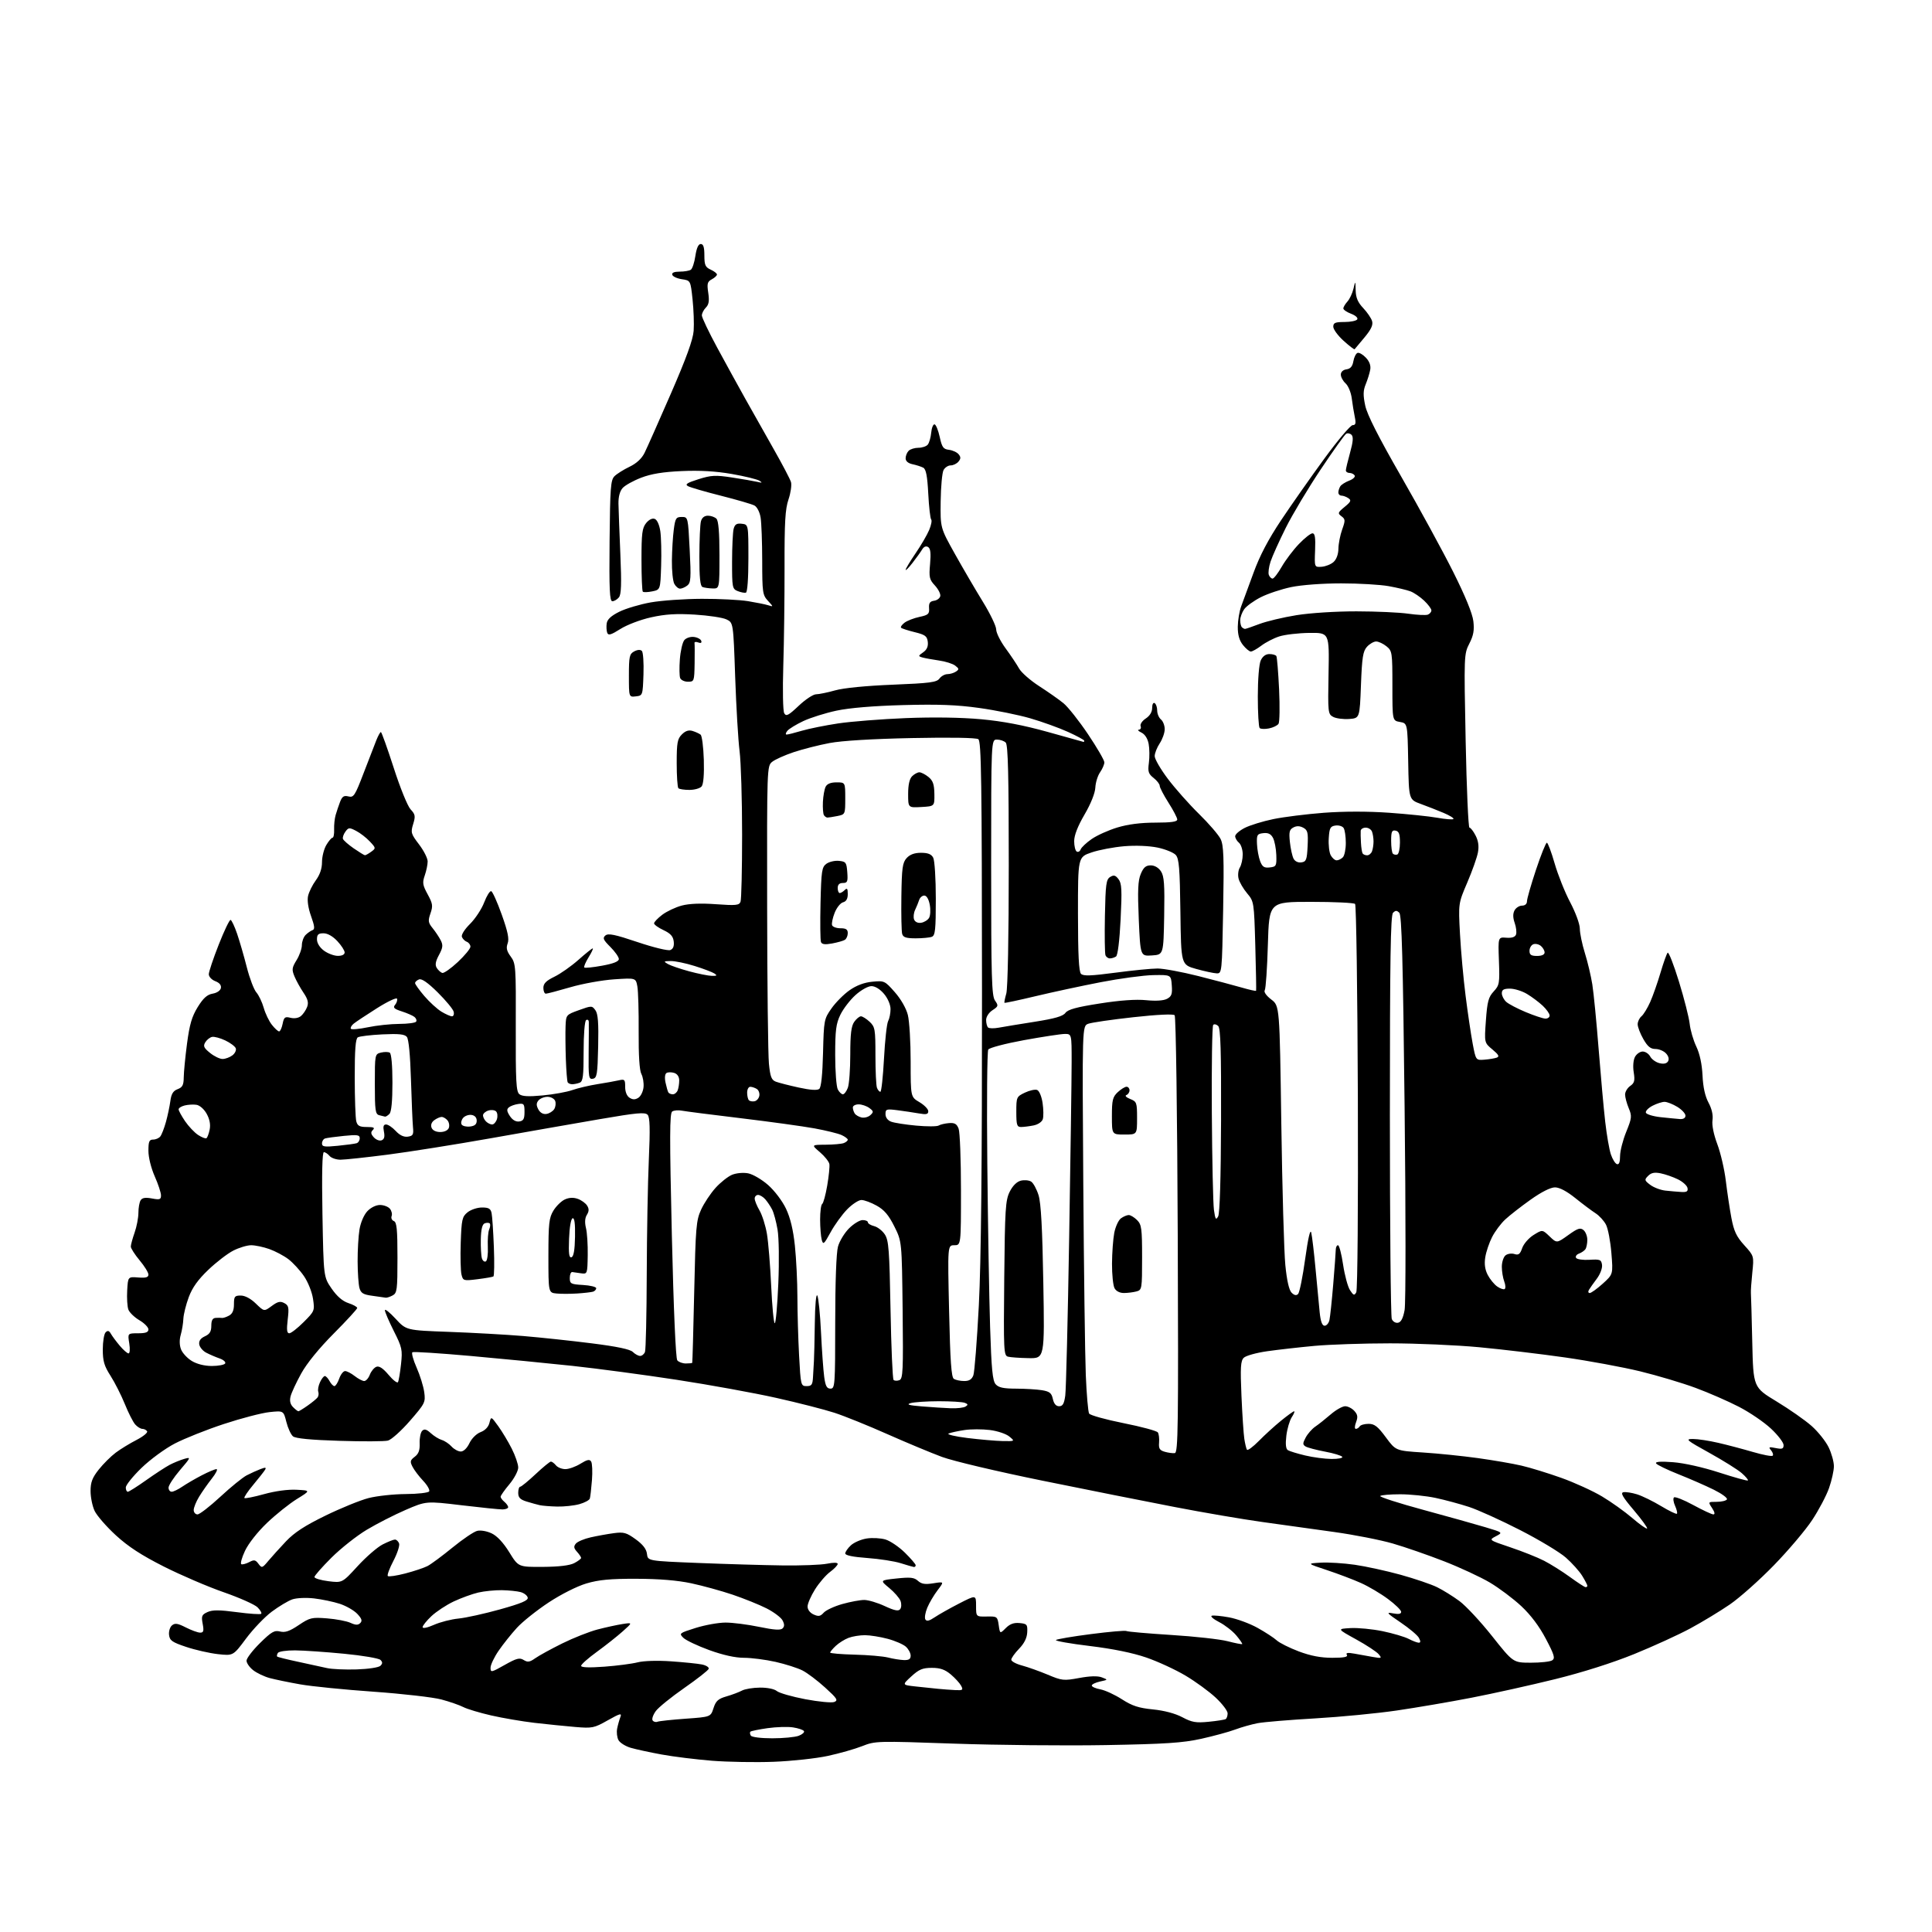 <?xml version="1.0" encoding="UTF-8" standalone="no"?>
<svg 
  version="1.1" 
  xmlns="http://www.w3.org/2000/svg" 
  xmlns:xlink="http://www.w3.org/1999/xlink" 
  xmlns:svg="http://www.w3.org/2000/svg"
  xmlns:rdf="http://www.w3.org/1999/02/22-rdf-syntax-ns#"
  xmlns:cc="http://creativecommons.org/ns#"
  xmlns:dc="http://purl.org/dc/elements/1.1/"
  viewBox="0 0 768 768"
  width="768"
  height="768"
>
<style>svg {background-color: white; }</style>"
<path stroke="none" fill="black" fill-rule="evenodd" d="M307.50,700.34C300.35,700.61 289.32,700.42 283.00,699.92C276.68,699.41 267.68,698.30 263.00,697.44C258.32,696.59 252.79,695.38 250.69,694.77C248.60,694.15 246.41,692.77 245.84,691.70C245.27,690.63 245.04,688.57 245.33,687.13C245.62,685.68 246.20,683.62 246.61,682.55C247.26,680.89 246.53,681.08 241.60,683.85C236.16,686.93 235.45,687.07 228.67,686.50C224.73,686.17 217.45,685.43 212.50,684.86C207.55,684.28 199.76,682.95 195.19,681.90C190.62,680.85 185.66,679.36 184.16,678.58C182.67,677.81 178.76,676.45 175.47,675.57C172.19,674.69 160.05,673.30 148.50,672.48C136.95,671.67 123.83,670.36 119.34,669.56C114.85,668.77 109.39,667.64 107.22,667.06C105.04,666.47 102.08,665.06 100.63,663.92C99.18,662.79 98.00,661.08 98.00,660.14C98.00,659.20 100.40,656.06 103.34,653.16C107.90,648.66 109.07,647.98 111.33,648.55C113.34,649.05 115.10,648.45 118.73,646.01C123.19,643.02 123.93,642.85 130.04,643.33C133.63,643.61 137.81,644.41 139.31,645.10C141.39,646.04 142.33,646.07 143.21,645.19C144.09,644.31 143.81,643.43 142.04,641.55C140.76,640.18 137.64,638.39 135.11,637.55C132.57,636.72 127.95,635.75 124.84,635.39C121.63,635.03 117.87,635.20 116.17,635.79C114.52,636.37 110.86,638.56 108.03,640.67C105.21,642.77 100.61,647.59 97.80,651.36C92.70,658.22 92.70,658.22 86.60,657.54C83.24,657.16 77.58,655.87 74.00,654.67C68.43,652.81 67.46,652.13 67.20,649.91C67.03,648.49 67.56,646.78 68.37,646.11C69.56,645.12 70.64,645.29 73.88,646.94C76.10,648.07 78.66,649.00 79.57,649.00C80.92,649.00 81.10,648.35 80.57,645.50C79.98,642.40 80.21,641.86 82.49,640.82C84.47,639.92 87.18,639.93 94.16,640.86C99.17,641.53 103.52,641.82 103.83,641.51C104.14,641.20 103.48,640.04 102.37,638.93C101.26,637.82 95.21,635.13 88.93,632.94C82.64,630.76 71.94,626.16 65.15,622.74C56.19,618.21 50.94,614.79 46.02,610.27C42.30,606.85 38.52,602.50 37.62,600.62C36.73,598.74 36.00,595.19 36.00,592.74C36.00,589.22 36.68,587.42 39.25,584.18C41.04,581.92 44.08,578.90 46.00,577.46C47.92,576.02 51.65,573.74 54.29,572.39C56.92,571.03 58.81,569.49 58.48,568.96C58.15,568.43 57.30,568.00 56.60,568.00C55.89,568.00 54.61,567.21 53.75,566.25C52.89,565.29 51.03,561.62 49.61,558.10C48.18,554.59 45.63,549.55 43.94,546.91C41.42,542.98 40.86,541.06 40.86,536.42C40.86,533.30 41.37,530.24 41.99,529.62C42.83,528.79 43.37,528.94 44.08,530.20C44.61,531.13 46.20,533.27 47.61,534.95C49.02,536.63 50.59,538.00 51.10,538.00C51.62,538.00 51.74,536.24 51.38,534.00C50.74,530.00 50.74,530.00 54.87,530.00C57.92,530.00 59.00,529.60 59.00,528.47C59.00,527.62 57.39,525.98 55.42,524.82C53.45,523.66 51.48,521.76 51.04,520.60C50.60,519.45 50.39,516.02 50.56,513.00C50.87,507.50 50.87,507.50 54.94,507.82C57.99,508.06 59.00,507.77 59.00,506.66C59.00,505.85 57.43,503.30 55.50,501.00C53.58,498.70 52.00,496.23 52.00,495.53C52.00,494.83 52.68,492.34 53.50,490.00C54.33,487.66 55.01,484.12 55.02,482.12C55.02,480.13 55.42,477.88 55.91,477.12C56.53,476.13 57.82,475.93 60.39,476.41C63.52,477.00 64.00,476.83 64.00,475.17C64.00,474.11 62.88,470.71 61.50,467.60C60.05,464.31 59.00,460.07 59.00,457.47C59.00,453.76 59.32,453.00 60.88,453.00C61.91,453.00 63.19,452.44 63.73,451.75C64.27,451.06 65.27,448.48 65.96,446.00C66.65,443.52 67.44,439.78 67.72,437.68C68.09,434.83 68.83,433.64 70.61,432.96C72.54,432.23 73.01,431.32 73.04,428.27C73.06,426.20 73.65,420.14 74.35,414.82C75.35,407.25 76.27,404.09 78.60,400.32C80.81,396.75 82.34,395.37 84.53,394.99C86.26,394.69 87.61,393.77 87.81,392.75C88.03,391.62 87.23,390.66 85.57,390.03C84.14,389.48 83.00,388.26 83.00,387.27C83.01,386.30 84.78,381.00 86.95,375.50C89.11,370.00 91.23,365.58 91.66,365.68C92.08,365.77 93.25,368.25 94.25,371.18C95.25,374.10 96.99,380.10 98.11,384.50C99.23,388.90 100.94,393.40 101.91,394.50C102.87,395.60 104.19,398.35 104.83,400.61C105.47,402.88 106.93,405.92 108.07,407.36C109.21,408.81 110.51,410.00 110.95,410.00C111.39,410.00 112.02,408.64 112.35,406.98C112.88,404.33 113.28,404.03 115.49,404.59C117.01,404.97 118.67,404.69 119.62,403.90C120.49,403.18 121.60,401.55 122.08,400.30C122.73,398.57 122.38,397.18 120.64,394.61C119.37,392.73 117.76,389.82 117.06,388.14C115.94,385.44 116.04,384.67 117.89,381.67C119.05,379.80 120.00,377.11 120.00,375.70C120.00,374.30 120.67,372.48 121.48,371.66C122.30,370.85 123.53,369.99 124.23,369.75C125.21,369.43 125.08,368.16 123.66,364.20C122.52,361.02 122.07,357.97 122.46,356.16C122.82,354.56 124.21,351.75 125.55,349.93C127.16,347.74 128.00,345.28 128.00,342.71C128.00,340.56 128.77,337.50 129.72,335.90C130.66,334.31 131.77,333.00 132.19,333.00C132.60,333.00 132.89,331.54 132.82,329.75C132.75,327.96 133.02,325.38 133.42,324.00C133.81,322.62 134.61,320.27 135.18,318.76C136.02,316.58 136.70,316.14 138.51,316.59C140.59,317.11 141.09,316.35 144.54,307.33C146.60,301.92 148.88,296.04 149.60,294.25C150.31,292.46 151.13,291.00 151.41,291.00C151.69,291.00 153.98,297.40 156.51,305.23C159.05,313.14 162.03,320.47 163.21,321.73C165.08,323.72 165.21,324.42 164.24,327.58C163.21,330.92 163.37,331.47 166.57,335.66C168.46,338.13 170.00,341.18 170.00,342.43C170.00,343.68 169.48,346.18 168.85,348.00C167.85,350.86 168.00,351.85 170.00,355.50C172.01,359.19 172.15,360.12 171.12,363.08C170.09,366.03 170.20,366.77 171.99,368.98C173.11,370.36 174.56,372.54 175.21,373.82C176.17,375.72 176.04,376.76 174.49,379.64C173.11,382.20 172.88,383.59 173.62,384.77C174.18,385.65 175.16,386.55 175.79,386.76C176.42,386.97 179.20,385.02 181.97,382.44C184.73,379.85 187.00,377.10 187.00,376.33C187.00,375.56 186.36,374.69 185.58,374.39C184.79,374.09 183.91,373.21 183.61,372.43C183.30,371.61 184.67,369.42 186.86,367.26C188.94,365.19 191.47,361.35 192.47,358.72C193.48,356.09 194.73,354.08 195.27,354.26C195.80,354.43 197.69,358.64 199.46,363.60C201.87,370.35 202.46,373.23 201.80,375.01C201.13,376.83 201.42,378.07 203.02,380.24C205.04,382.97 205.12,384.16 205.03,408.40C204.96,429.67 205.18,433.91 206.43,434.94C207.51,435.84 210.07,435.98 215.71,435.45C219.99,435.05 225.29,434.10 227.48,433.33C229.67,432.56 234.17,431.50 237.48,430.97C240.79,430.45 244.63,429.76 246.01,429.44C248.30,428.91 248.53,429.15 248.51,432.05C248.51,434.02 249.17,435.68 250.25,436.37C251.52,437.18 252.48,437.19 253.75,436.39C254.71,435.79 255.64,433.90 255.81,432.20C255.98,430.49 255.59,428.11 254.95,426.91C254.20,425.50 253.82,419.54 253.88,410.11C253.94,402.08 253.70,393.97 253.36,392.11C252.73,388.72 252.73,388.72 244.11,389.30C239.38,389.62 231.56,391.03 226.73,392.44C221.91,393.85 217.53,395.00 216.98,395.00C216.44,395.00 216.00,393.96 216.00,392.70C216.00,390.97 217.09,389.87 220.39,388.26C222.81,387.09 227.10,384.07 229.93,381.56C232.75,379.05 235.31,377.00 235.61,377.00C235.92,377.00 235.18,378.60 233.97,380.55C232.76,382.51 231.99,384.33 232.27,384.60C232.54,384.87 235.74,384.54 239.38,383.87C243.88,383.05 246.00,382.20 246.00,381.23C246.00,380.44 244.48,378.28 242.62,376.42C239.78,373.58 239.47,372.86 240.67,371.86C241.80,370.92 244.48,371.48 253.42,374.49C259.70,376.61 265.49,378.02 266.44,377.66C267.59,377.22 268.03,376.13 267.82,374.26C267.58,372.20 266.55,371.06 263.75,369.74C261.69,368.78 260.00,367.56 260.00,367.04C260.00,366.53 261.46,365.00 263.25,363.64C265.04,362.29 268.52,360.64 271.00,359.98C273.96,359.19 278.62,359.00 284.62,359.44C292.53,360.01 293.83,359.88 294.37,358.47C294.72,357.57 295.00,345.53 295.00,331.72C295.00,317.91 294.55,302.98 293.99,298.55C293.43,294.12 292.65,280.83 292.24,269.01C291.50,247.52 291.50,247.52 288.78,246.22C287.28,245.50 281.63,244.65 276.21,244.32C268.83,243.87 264.46,244.14 258.81,245.40C254.60,246.33 249.21,248.38 246.60,250.04C242.92,252.37 241.82,252.70 241.39,251.57C241.09,250.79 240.99,249.10 241.17,247.82C241.40,246.21 242.92,244.80 246.18,243.18C248.75,241.90 254.37,240.23 258.68,239.46C262.98,238.70 272.12,238.06 279.00,238.04C285.88,238.02 294.13,238.44 297.35,238.97C300.56,239.50 304.16,240.22 305.35,240.59C307.50,241.25 307.50,241.25 305.25,238.81C303.15,236.53 303.00,235.47 302.99,222.94C302.98,215.55 302.70,207.80 302.35,205.71C301.99,203.54 300.94,201.50 299.89,200.94C298.88,200.40 292.90,198.66 286.59,197.06C280.28,195.47 274.38,193.75 273.48,193.25C272.19,192.53 273.10,191.93 277.66,190.49C282.76,188.89 284.41,188.81 290.99,189.81C295.12,190.44 299.62,191.22 301.00,191.54C302.99,192.02 303.17,191.92 301.88,191.09C300.99,190.52 296.04,189.31 290.88,188.41C284.48,187.30 278.16,186.94 271.00,187.26C263.56,187.59 258.86,188.36 254.89,189.89C251.80,191.07 248.49,192.91 247.53,193.97C246.40,195.22 245.81,197.43 245.85,200.20C245.89,202.57 246.23,211.58 246.60,220.24C247.11,232.21 246.97,236.34 246.01,237.49C245.32,238.32 244.16,239.00 243.42,239.00C242.34,239.00 242.13,234.44 242.32,215.01C242.52,193.88 242.75,190.82 244.26,189.31C245.21,188.36 247.90,186.67 250.24,185.55C253.04,184.20 255.10,182.30 256.23,180.00C257.19,178.07 261.88,167.50 266.67,156.50C272.82,142.37 275.48,135.03 275.74,131.50C275.94,128.75 275.74,123.12 275.30,119.00C274.50,111.50 274.50,111.50 271.08,111.00C269.20,110.72 267.47,109.94 267.25,109.25C266.97,108.42 267.95,107.99 270.17,107.98C272.00,107.98 274.00,107.64 274.61,107.23C275.22,106.83 276.04,104.36 276.42,101.75C276.89,98.61 277.61,97.00 278.56,97.00C279.60,97.00 280.00,98.25 280.00,101.52C280.00,105.37 280.37,106.21 282.50,107.18C283.88,107.81 285.00,108.68 285.00,109.13C285.00,109.57 284.08,110.42 282.95,111.03C281.19,111.97 280.99,112.74 281.54,116.40C282.02,119.62 281.78,121.07 280.59,122.27C279.72,123.14 279.00,124.55 279.00,125.39C279.00,126.23 281.75,132.00 285.11,138.21C288.48,144.42 293.49,153.55 296.26,158.50C299.02,163.45 304.10,172.45 307.54,178.50C310.98,184.55 314.08,190.46 314.43,191.63C314.77,192.80 314.33,195.90 313.44,198.53C312.13,202.37 311.83,207.57 311.87,225.40C311.89,237.55 311.67,255.24 311.37,264.69C311.07,274.30 311.23,282.60 311.74,283.51C312.52,284.89 313.37,284.45 317.49,280.57C320.14,278.05 323.26,275.99 324.41,275.99C325.56,275.98 328.98,275.28 332.00,274.43C335.34,273.48 344.31,272.60 354.84,272.18C369.65,271.58 372.36,271.23 373.45,269.74C374.15,268.78 375.57,267.99 376.61,267.98C377.65,267.98 379.18,267.52 380.00,266.97C381.31,266.09 381.27,265.79 379.70,264.59C378.72,263.83 375.79,262.91 373.20,262.55C370.62,262.18 367.67,261.64 366.66,261.35C364.95,260.85 364.97,260.71 366.97,259.31C368.44,258.28 369.02,256.97 368.81,255.15C368.54,252.89 367.79,252.32 363.63,251.30C360.95,250.64 358.51,249.85 358.20,249.54C357.90,249.23 358.51,248.33 359.57,247.53C360.63,246.73 363.30,245.70 365.50,245.23C369.01,244.49 369.48,244.06 369.32,241.75C369.18,239.74 369.65,239.05 371.31,238.81C372.50,238.64 373.61,237.80 373.78,236.94C373.94,236.08 372.97,234.18 371.63,232.73C369.44,230.37 369.24,229.47 369.72,224.18C370.10,219.91 369.89,218.05 368.94,217.46C368.10,216.94 367.24,217.30 366.56,218.43C365.98,219.41 364.26,221.80 362.75,223.74C361.24,225.69 360.00,226.93 360.00,226.51C360.00,226.09 361.78,223.14 363.95,219.95C366.13,216.77 368.56,212.59 369.37,210.66C370.17,208.74 370.53,206.87 370.16,206.50C369.80,206.14 369.27,201.54 369.00,196.28C368.63,189.17 368.11,186.50 367.00,185.91C366.18,185.48 364.26,184.86 362.75,184.54C361.00,184.17 360.00,183.32 360.00,182.18C360.00,181.20 360.54,179.86 361.20,179.20C361.86,178.54 363.60,178.00 365.08,178.00C366.55,178.00 368.22,177.44 368.80,176.75C369.37,176.06 369.99,173.92 370.17,172.00C370.35,170.07 370.95,168.59 371.50,168.69C372.05,168.79 372.97,171.04 373.55,173.69C374.45,177.81 374.97,178.54 377.22,178.81C378.67,178.98 380.39,179.77 381.05,180.56C381.98,181.68 381.97,182.33 381.00,183.50C380.32,184.33 378.93,185.00 377.91,185.00C376.90,185.00 375.62,185.84 375.07,186.87C374.52,187.90 374.00,193.49 373.93,199.28C373.79,209.82 373.79,209.82 379.57,220.16C382.75,225.85 387.74,234.39 390.67,239.15C393.60,243.91 396.00,248.89 396.00,250.22C396.00,251.55 397.69,254.93 399.75,257.74C401.81,260.55 404.22,264.15 405.10,265.74C405.98,267.33 409.58,270.49 413.10,272.76C416.62,275.03 420.97,278.08 422.76,279.55C424.55,281.02 428.94,286.56 432.51,291.87C436.08,297.18 439.00,302.21 439.00,303.04C439.00,303.87 438.23,305.65 437.30,306.99C436.36,308.32 435.51,311.07 435.41,313.10C435.29,315.33 433.61,319.53 431.11,323.81C428.41,328.43 427.00,332.06 427.00,334.37C427.00,336.30 427.45,338.16 428.01,338.50C428.56,338.85 429.27,338.46 429.58,337.65C429.89,336.83 431.86,334.98 433.96,333.53C436.06,332.07 440.64,330.01 444.14,328.95C448.34,327.67 453.48,327.01 459.25,327.01C465.59,327.00 467.99,326.66 467.97,325.75C467.96,325.06 466.39,322.05 464.47,319.05C462.56,316.05 461.00,313.04 461.00,312.37C461.00,311.70 459.91,310.29 458.57,309.24C456.50,307.60 456.23,306.73 456.70,303.23C457.00,300.97 456.96,297.59 456.61,295.71C456.20,293.57 455.13,291.89 453.73,291.21C452.50,290.62 452.05,290.10 452.72,290.07C453.39,290.03 453.70,289.39 453.42,288.65C453.13,287.90 454.04,286.55 455.45,285.62C457.07,284.56 458.00,283.03 458.00,281.42C458.00,279.98 458.43,279.15 459.00,279.50C459.55,279.84 460.00,281.16 460.00,282.44C460.00,283.71 460.67,285.32 461.50,286.00C462.32,286.68 463.00,288.43 462.99,289.87C462.99,291.32 462.09,293.85 461.00,295.50C459.91,297.15 459.01,299.43 459.01,300.57C459.00,301.72 461.36,305.78 464.25,309.61C467.14,313.44 472.70,319.71 476.61,323.54C480.52,327.37 484.38,331.85 485.20,333.50C486.43,335.99 486.60,340.79 486.22,361.75C485.76,386.73 485.73,387.00 483.63,386.92C482.46,386.88 478.80,386.09 475.50,385.17C469.50,383.49 469.50,383.49 469.23,362.55C469.00,345.07 468.70,341.32 467.37,339.85C466.49,338.89 463.24,337.57 460.14,336.92C456.77,336.23 451.44,336.01 446.90,336.39C442.71,336.74 436.86,337.85 433.90,338.86C428.50,340.70 428.50,340.70 428.51,363.31C428.52,379.52 428.86,386.26 429.72,387.12C430.65,388.05 433.69,387.94 443.34,386.66C450.18,385.75 457.74,385.00 460.14,385.00C462.54,385.00 469.80,386.35 476.28,387.98C482.75,389.62 490.55,391.69 493.60,392.57C496.65,393.46 499.23,394.03 499.32,393.84C499.42,393.65 499.27,385.60 499.00,375.94C498.51,358.56 498.47,358.34 495.75,355.11C494.24,353.32 492.71,350.69 492.35,349.27C492.00,347.86 492.22,345.87 492.85,344.86C493.48,343.85 494.00,341.50 494.00,339.64C494.00,337.77 493.32,335.68 492.50,335.00C491.68,334.32 491.00,333.14 491.00,332.40C491.00,331.65 492.71,330.17 494.80,329.10C496.89,328.04 502.00,326.46 506.15,325.61C510.30,324.75 519.35,323.62 526.27,323.09C534.17,322.50 543.82,322.49 552.18,323.08C559.50,323.60 568.13,324.49 571.35,325.07C574.57,325.65 577.46,325.88 577.76,325.57C578.06,325.27 576.33,324.19 573.90,323.16C571.48,322.14 567.37,320.52 564.78,319.58C560.05,317.85 560.05,317.85 559.78,302.69C559.50,287.52 559.50,287.52 556.50,286.99C553.50,286.47 553.50,286.47 553.50,272.65C553.50,259.33 553.41,258.75 551.14,256.91C549.84,255.86 548.00,255.00 547.04,255.00C546.09,255.00 544.45,255.95 543.40,257.10C541.80,258.87 541.42,261.27 541.00,272.35C540.50,285.50 540.50,285.50 536.29,285.81C533.97,285.97 531.12,285.60 529.95,284.97C527.89,283.87 527.83,283.29 528.12,267.67C528.42,251.50 528.42,251.50 520.45,251.59C516.07,251.65 510.68,252.28 508.49,253.00C506.29,253.71 503.11,255.36 501.41,256.65C499.70,257.94 497.82,259.00 497.23,259.00C496.63,259.00 495.21,257.81 494.07,256.37C492.63,254.54 492.01,252.32 492.04,249.12C492.07,246.58 492.68,242.93 493.40,241.00C494.13,239.07 496.33,233.08 498.30,227.68C500.77,220.88 504.17,214.42 509.33,206.68C513.44,200.53 521.16,189.54 526.49,182.25C531.82,174.96 536.87,169.00 537.70,169.00C538.89,169.00 539.08,168.29 538.55,165.75C538.18,163.96 537.63,160.62 537.34,158.32C537.05,156.02 535.95,153.36 534.90,152.41C533.86,151.47 533.00,149.89 533.00,148.91C533.00,147.84 533.88,147.01 535.24,146.82C536.83,146.59 537.63,145.65 537.99,143.58C538.27,141.98 539.02,140.49 539.66,140.28C540.30,140.07 541.79,140.93 542.98,142.20C544.41,143.72 544.99,145.35 544.68,147.00C544.43,148.38 543.63,150.95 542.90,152.73C541.86,155.26 541.82,157.09 542.70,161.23C543.46,164.85 547.95,173.70 557.02,189.48C564.28,202.12 573.57,219.16 577.67,227.34C582.48,236.95 585.32,243.88 585.68,246.92C586.11,250.55 585.74,252.59 584.08,255.84C581.96,260.00 581.94,260.53 582.62,294.53C583.00,313.49 583.68,329.00 584.13,329.00C584.58,329.00 585.68,330.40 586.56,332.12C587.67,334.27 587.97,336.37 587.50,338.87C587.13,340.87 585.23,346.24 583.27,350.81C579.71,359.13 579.71,359.13 580.37,371.31C580.73,378.02 581.73,389.03 582.59,395.79C583.44,402.55 584.71,411.10 585.40,414.79C586.67,421.50 586.67,421.50 590.08,421.24C591.96,421.09 594.17,420.72 595.00,420.42C596.14,420.00 595.73,419.23 593.26,417.18C590.03,414.50 590.03,414.50 590.67,405.63C591.21,398.13 591.69,396.36 593.75,394.13C596.04,391.66 596.17,390.93 595.85,382.00C595.50,372.50 595.50,372.50 598.78,372.76C600.95,372.93 602.25,372.51 602.63,371.52C602.95,370.70 602.72,368.62 602.12,366.91C601.38,364.78 601.36,363.20 602.05,361.90C602.61,360.86 603.95,360.00 605.04,360.00C606.24,360.00 607.00,359.32 607.00,358.25C607.00,357.29 608.61,351.67 610.58,345.75C612.55,339.84 614.49,335.00 614.90,335.00C615.30,335.00 616.70,338.71 618.00,343.25C619.31,347.79 622.09,354.75 624.19,358.71C626.34,362.79 628.01,367.36 628.01,369.21C628.02,371.02 628.92,375.34 630.00,378.81C631.09,382.27 632.42,387.90 632.97,391.31C633.51,394.71 634.64,406.27 635.48,417.00C636.33,427.73 637.50,440.75 638.10,445.95C638.69,451.15 639.70,456.96 640.34,458.87C640.98,460.78 642.06,462.53 642.75,462.76C643.59,463.03 644.00,462.00 644.00,459.56C644.00,457.58 645.10,453.26 646.44,449.96C648.69,444.41 648.77,443.69 647.44,440.51C646.65,438.61 646.00,436.18 646.00,435.09C646.00,434.00 646.91,432.47 648.03,431.69C649.72,430.51 649.96,429.59 649.43,426.27C649.05,423.92 649.26,421.39 649.93,420.13C650.56,418.96 651.94,418.00 653.00,418.00C654.06,418.00 655.41,418.89 655.99,419.99C656.58,421.08 658.22,422.27 659.64,422.62C661.32,423.05 662.51,422.80 663.06,421.91C663.58,421.05 663.30,419.88 662.29,418.77C661.41,417.80 659.52,417.00 658.10,416.99C656.13,416.99 654.96,416.04 653.25,413.04C652.01,410.88 651.00,408.24 651.00,407.17C651.00,406.11 651.68,404.68 652.51,403.99C653.34,403.30 654.91,400.73 656.00,398.27C657.08,395.82 658.92,390.59 660.08,386.65C661.24,382.72 662.51,379.15 662.91,378.73C663.32,378.30 665.34,383.48 667.42,390.23C669.50,396.98 671.41,404.52 671.68,407.00C671.94,409.48 673.12,413.52 674.30,416.00C675.68,418.89 676.56,423.00 676.78,427.50C676.99,432.13 677.80,435.80 679.16,438.32C680.48,440.78 681.04,443.27 680.74,445.32C680.46,447.25 681.21,450.97 682.66,454.83C683.97,458.31 685.49,464.84 686.03,469.33C686.57,473.82 687.57,480.47 688.25,484.11C689.26,489.43 690.25,491.54 693.38,495.00C697.25,499.28 697.25,499.28 696.57,505.89C696.19,509.53 695.94,513.17 696.01,514.00C696.08,514.83 696.33,523.60 696.55,533.50C696.96,551.50 696.96,551.50 706.23,557.11C711.33,560.20 717.60,564.58 720.16,566.86C722.73,569.14 725.76,572.95 726.91,575.32C728.06,577.69 729.00,581.08 729.00,582.84C729.00,584.61 728.13,588.52 727.07,591.53C726.02,594.54 722.99,600.27 720.36,604.25C717.73,608.24 710.89,616.32 705.17,622.20C699.45,628.09 691.56,635.11 687.64,637.80C683.71,640.49 676.67,644.76 672.00,647.28C667.33,649.81 657.25,654.41 649.61,657.52C640.96,661.03 629.09,664.80 618.11,667.51C608.43,669.90 593.52,673.21 585.00,674.86C576.48,676.52 563.09,678.80 555.26,679.95C547.42,681.10 532.80,682.51 522.76,683.09C512.71,683.67 502.48,684.52 500.00,684.98C497.52,685.45 493.48,686.59 491.00,687.52C488.52,688.45 482.45,690.10 477.50,691.20C470.10,692.83 463.35,693.27 439.50,693.70C423.55,693.98 396.44,693.72 379.27,693.12C348.63,692.04 347.93,692.06 342.77,694.10C339.87,695.25 333.68,697.01 329.00,698.02C324.32,699.02 314.65,700.07 307.50,700.34zM306.99,691.00C311.33,691.00 316.05,690.55 317.50,690.00C318.94,689.45 319.88,688.61 319.58,688.13C319.29,687.65 317.35,686.99 315.27,686.67C313.20,686.34 308.64,686.48 305.14,686.97C301.65,687.47 298.57,688.10 298.29,688.37C298.02,688.64 298.10,689.35 298.46,689.93C298.84,690.54 302.49,691.00 306.99,691.00zM261.37,684.41C262.08,684.14 267.13,683.60 272.58,683.21C282.50,682.50 282.50,682.50 283.63,679.01C284.55,676.15 285.48,675.30 288.76,674.35C290.97,673.72 293.74,672.67 294.93,672.04C296.11,671.40 299.34,670.87 302.11,670.85C305.03,670.82 307.83,671.40 308.81,672.22C309.74,673.00 314.84,674.46 320.14,675.47C325.44,676.47 330.62,676.97 331.64,676.56C333.25,675.92 332.76,675.15 328.00,670.83C324.98,668.08 320.93,665.02 319.00,664.04C317.07,663.05 312.26,661.52 308.30,660.62C304.34,659.73 298.69,659.00 295.74,659.00C292.27,659.00 287.41,657.92 281.94,655.94C277.30,654.25 272.67,652.06 271.65,651.06C269.86,649.30 270.01,649.18 276.57,647.12C280.29,645.96 285.62,645.00 288.42,645.00C291.21,644.99 297.21,645.76 301.75,646.70C307.73,647.94 310.29,648.11 311.09,647.31C311.88,646.52 311.88,645.64 311.06,644.11C310.44,642.95 307.58,640.81 304.71,639.35C301.85,637.90 295.80,635.46 291.27,633.92C286.74,632.39 279.32,630.35 274.77,629.38C269.26,628.21 261.99,627.61 253.00,627.59C242.59,627.56 238.04,627.99 233.09,629.45C229.37,630.56 223.07,633.73 218.09,637.01C213.37,640.13 207.68,644.66 205.47,647.09C203.25,649.51 199.98,653.61 198.22,656.18C196.45,658.75 195.00,661.80 195.00,662.94C195.00,664.91 195.28,664.86 200.62,661.84C205.34,659.18 206.55,658.86 208.17,659.87C209.74,660.86 210.58,660.73 212.79,659.16C214.28,658.11 219.10,655.47 223.50,653.29C227.90,651.11 234.20,648.62 237.50,647.75C240.80,646.89 245.30,645.91 247.50,645.57C251.50,644.96 251.50,644.96 247.50,648.53C245.30,650.49 240.69,654.14 237.25,656.64C233.81,659.13 231.00,661.63 231.00,662.19C231.00,662.86 234.19,662.98 240.25,662.53C245.34,662.15 251.30,661.37 253.50,660.80C255.84,660.20 261.33,660.03 266.71,660.40C271.78,660.75 277.31,661.31 279.00,661.65C280.69,661.99 281.92,662.77 281.72,663.38C281.52,664.00 277.15,667.42 272.01,671.00C266.87,674.58 261.79,678.69 260.71,680.15C259.64,681.61 259.05,683.28 259.41,683.86C259.77,684.44 260.65,684.69 261.37,684.41zM480.47,684.43C483.75,684.11 486.78,683.63 487.22,683.37C487.65,683.10 488.00,682.07 488.00,681.08C488.00,680.09 485.86,677.27 483.25,674.83C480.63,672.38 475.23,668.44 471.23,666.07C467.23,663.69 460.23,660.46 455.66,658.89C450.29,657.04 442.37,655.42 433.19,654.31C425.39,653.37 419.34,652.30 419.75,651.93C420.16,651.57 426.46,650.50 433.73,649.57C441.01,648.63 447.33,648.08 447.77,648.36C448.21,648.63 456.21,649.33 465.54,649.92C474.87,650.50 484.97,651.62 488.00,652.41C491.02,653.19 493.63,653.70 493.79,653.54C493.95,653.38 492.88,651.82 491.42,650.08C489.95,648.34 486.89,645.96 484.62,644.80C482.36,643.64 481.03,642.50 481.69,642.28C482.34,642.06 485.45,642.35 488.60,642.93C491.75,643.52 496.84,645.39 499.91,647.11C502.99,648.82 506.41,651.06 507.52,652.07C508.63,653.09 512.58,655.06 516.29,656.46C521.01,658.23 525.02,659.00 529.58,659.00C534.27,659.00 535.92,658.67 535.40,657.84C534.89,657.01 535.70,656.87 538.34,657.34C540.36,657.70 543.69,658.30 545.75,658.67C549.23,659.28 549.40,659.21 548.06,657.59C547.28,656.63 543.23,653.97 539.06,651.67C531.50,647.50 531.50,647.50 536.84,647.19C539.77,647.03 545.51,647.58 549.60,648.42C553.68,649.27 558.35,650.64 559.96,651.48C561.58,652.32 563.39,653.00 563.99,653.00C564.74,653.00 564.76,652.42 564.05,651.09C563.49,650.04 560.21,647.28 556.76,644.95C551.21,641.20 550.87,640.79 553.75,641.34C555.99,641.76 557.00,641.57 556.98,640.73C556.98,640.05 554.61,637.75 551.73,635.62C548.86,633.48 544.02,630.62 541.00,629.27C537.98,627.91 531.90,625.61 527.50,624.15C519.50,621.50 519.50,621.50 525.00,621.18C528.02,621.00 534.10,621.38 538.50,622.01C542.90,622.64 551.13,624.44 556.78,626.00C562.43,627.57 568.96,629.79 571.28,630.94C573.60,632.08 577.59,634.56 580.14,636.44C582.70,638.33 588.55,644.61 593.14,650.40C601.50,660.94 601.50,660.94 608.50,660.95C612.35,660.96 616.17,660.54 617.00,660.02C618.27,659.21 617.90,657.91 614.50,651.46C611.89,646.49 608.50,641.98 604.73,638.46C601.55,635.49 595.92,631.27 592.23,629.08C588.53,626.89 580.33,623.08 574.00,620.62C567.67,618.15 558.52,614.98 553.65,613.57C548.78,612.16 538.31,610.10 530.40,609.00C522.48,607.90 509.59,606.11 501.75,605.01C493.91,603.92 478.27,601.25 467.00,599.07C455.73,596.90 432.07,592.19 414.43,588.60C396.49,584.95 378.87,580.79 374.43,579.14C370.07,577.52 360.31,573.45 352.73,570.09C345.16,566.72 335.70,562.90 331.71,561.60C327.71,560.30 317.26,557.62 308.47,555.66C299.69,553.70 281.93,550.47 269.00,548.49C256.07,546.51 237.40,544.02 227.50,542.95C217.60,541.89 199.44,540.12 187.14,539.02C174.84,537.92 164.40,537.25 163.95,537.53C163.50,537.81 164.24,540.55 165.60,543.62C166.96,546.70 168.33,551.10 168.64,553.41C169.19,557.44 168.96,557.90 162.94,564.83C159.49,568.80 155.56,572.32 154.20,572.66C152.84,573.01 144.13,573.05 134.85,572.75C123.52,572.40 117.48,571.81 116.47,570.97C115.64,570.28 114.45,567.70 113.83,565.23C112.70,560.75 112.70,560.75 107.10,561.34C104.02,561.67 95.88,563.79 89.00,566.06C82.12,568.32 73.35,571.82 69.50,573.82C65.61,575.84 59.72,580.16 56.25,583.52C52.81,586.86 50.00,590.35 50.00,591.29C50.00,592.23 50.36,593.00 50.80,593.00C51.25,593.00 54.51,590.94 58.05,588.43C61.60,585.91 65.82,583.15 67.44,582.30C69.06,581.45 71.66,580.39 73.22,579.94C75.96,579.15 75.91,579.29 71.52,584.42C69.04,587.33 67.00,590.45 67.00,591.36C67.00,592.26 67.56,593.00 68.25,592.99C68.94,592.99 70.85,592.07 72.50,590.94C74.15,589.82 77.62,587.80 80.22,586.45C82.81,585.10 85.44,584.00 86.05,584.00C86.67,584.00 85.84,585.69 84.21,587.75C82.58,589.81 80.30,593.08 79.13,595.00C77.96,596.92 77.01,599.29 77.00,600.25C77.00,601.21 77.68,602.00 78.51,602.00C79.34,602.00 83.42,598.84 87.58,594.99C91.74,591.13 96.46,587.30 98.06,586.47C99.67,585.64 102.14,584.52 103.55,583.98C105.52,583.23 105.94,583.29 105.37,584.25C104.96,584.94 102.84,587.64 100.65,590.26C98.47,592.87 96.89,595.23 97.16,595.49C97.42,595.76 100.94,595.06 104.97,593.94C109.45,592.70 114.48,592.02 117.90,592.20C123.50,592.50 123.50,592.50 118.04,595.87C115.03,597.73 109.68,602.00 106.15,605.37C102.38,608.97 98.76,613.57 97.38,616.50C96.09,619.25 95.45,621.64 95.96,621.81C96.47,621.99 97.89,621.59 99.12,620.94C100.99,619.94 101.56,620.04 102.73,621.62C104.07,623.42 104.24,623.37 106.64,620.50C108.02,618.85 111.19,615.35 113.68,612.71C117.00,609.20 121.19,606.47 129.36,602.49C135.48,599.50 143.20,596.36 146.50,595.51C149.80,594.66 156.43,593.94 161.23,593.91C166.04,593.89 170.25,593.40 170.60,592.85C170.94,592.29 169.88,590.40 168.23,588.66C166.59,586.92 164.68,584.42 164.00,583.09C162.92,581.00 163.03,580.48 164.86,579.09C166.41,577.92 166.93,576.50 166.82,573.71C166.74,571.63 167.19,569.41 167.82,568.78C168.69,567.91 169.53,568.14 171.24,569.70C172.48,570.84 174.45,572.06 175.62,572.41C176.78,572.76 178.54,573.94 179.52,575.03C180.51,576.11 182.15,577.00 183.17,577.00C184.29,577.00 185.66,575.68 186.61,573.68C187.53,571.77 189.41,569.91 191.05,569.29C192.83,568.62 194.16,567.22 194.56,565.60C195.22,563.00 195.22,563.00 198.04,566.89C199.59,569.04 202.02,573.07 203.43,575.86C204.84,578.65 206.00,582.03 206.00,583.37C206.00,584.71 204.42,587.70 202.50,590.00C200.57,592.30 199.00,594.54 199.00,594.97C199.00,595.40 199.68,596.32 200.50,597.00C201.32,597.68 202.00,598.64 202.00,599.12C202.00,599.61 200.99,600.01 199.75,600.02C198.51,600.03 191.18,599.28 183.46,598.36C169.42,596.68 169.42,596.68 161.18,600.24C156.65,602.20 149.70,605.76 145.72,608.15C141.75,610.54 135.46,615.51 131.75,619.21C128.04,622.91 125.00,626.36 125.00,626.89C125.00,627.42 127.49,628.17 130.52,628.55C136.05,629.24 136.05,629.24 142.16,622.57C145.51,618.91 149.99,615.03 152.09,613.95C154.20,612.88 156.40,612.00 156.99,612.00C157.58,612.00 158.32,612.68 158.64,613.52C158.97,614.35 157.95,617.47 156.39,620.46C154.83,623.44 153.82,626.16 154.16,626.50C154.50,626.84 157.62,626.38 161.10,625.48C164.57,624.58 168.56,623.24 169.96,622.52C171.36,621.79 175.82,618.49 179.88,615.17C183.94,611.86 188.34,608.88 189.67,608.55C191.03,608.20 193.53,608.63 195.44,609.54C197.60,610.56 200.09,613.23 202.44,617.03C206.07,622.92 206.07,622.92 215.78,622.86C222.12,622.82 226.44,622.31 228.24,621.38C229.76,620.59 231.00,619.66 231.00,619.30C231.00,618.95 230.26,617.84 229.36,616.85C228.08,615.43 227.98,614.73 228.91,613.61C229.56,612.82 232.21,611.70 234.80,611.12C237.38,610.54 241.53,609.79 244.00,609.46C247.94,608.93 249.02,609.23 252.68,611.88C255.57,613.97 256.96,615.77 257.18,617.71C257.50,620.50 257.50,620.50 277.50,621.30C288.50,621.74 303.57,622.18 311.00,622.28C318.43,622.38 326.41,622.07 328.75,621.60C331.36,621.07 333.00,621.10 333.00,621.68C333.00,622.20 331.64,623.63 329.97,624.86C328.30,626.10 325.61,629.22 323.99,631.80C322.37,634.39 321.03,637.44 321.02,638.59C321.01,639.84 321.97,641.12 323.40,641.77C325.37,642.67 326.11,642.54 327.45,641.05C328.36,640.05 331.69,638.51 334.86,637.62C338.04,636.73 341.95,636.00 343.57,636.01C345.18,636.02 348.84,637.11 351.69,638.44C355.57,640.24 357.12,640.55 357.82,639.68C358.35,639.02 358.41,637.56 357.97,636.39C357.53,635.23 355.50,632.91 353.47,631.23C349.77,628.18 349.77,628.18 356.42,627.47C361.90,626.89 363.40,627.05 364.90,628.41C366.31,629.68 367.73,629.91 371.03,629.38C375.34,628.69 375.34,628.69 372.70,632.15C371.25,634.05 369.40,637.18 368.60,639.11C367.80,641.03 367.46,643.13 367.85,643.76C368.36,644.59 369.42,644.34 371.53,642.91C373.17,641.80 377.54,639.34 381.25,637.43C388.00,633.97 388.00,633.97 388.00,638.32C388.00,642.67 388.00,642.67 392.25,642.59C396.36,642.50 396.51,642.61 397.00,646.00C397.50,649.50 397.50,649.50 399.81,647.19C401.46,645.54 403.03,644.97 405.31,645.19C408.24,645.47 408.49,645.77 408.34,648.86C408.23,651.12 407.17,653.26 405.09,655.41C403.39,657.16 402.00,659.12 402.00,659.76C402.00,660.40 403.91,661.44 406.25,662.06C408.59,662.69 413.20,664.33 416.49,665.71C422.14,668.09 422.86,668.16 428.99,667.03C433.31,666.23 436.34,666.15 438.00,666.78C440.50,667.73 440.50,667.73 437.25,668.44C435.46,668.84 434.00,669.55 434.00,670.03C434.00,670.52 435.55,671.20 437.44,671.55C439.33,671.91 443.19,673.69 446.01,675.51C450.07,678.12 452.64,678.96 458.32,679.52C462.82,679.97 467.18,681.13 470.00,682.63C473.82,684.66 475.40,684.93 480.47,684.43zM379.79,671.84C382.72,671.98 382.96,671.80 382.06,670.11C381.50,669.07 379.65,667.04 377.95,665.61C375.62,663.65 373.73,663.00 370.41,663.00C366.76,663.00 365.31,663.60 362.26,666.40C358.55,669.80 358.55,669.80 364.03,670.40C367.04,670.73 371.07,671.15 373.00,671.34C374.93,671.53 377.98,671.75 379.79,671.84zM141.77,663.62C146.43,663.47 150.56,662.84 151.22,662.18C152.12,661.28 152.12,660.72 151.24,659.84C150.60,659.20 144.09,658.09 136.79,657.39C129.48,656.68 120.71,656.08 117.31,656.05C113.90,656.02 110.82,656.48 110.46,657.07C110.10,657.65 109.97,658.30 110.18,658.51C110.39,658.72 114.14,659.66 118.53,660.59C122.91,661.53 128.07,662.65 130.00,663.09C131.93,663.53 137.22,663.76 141.77,663.62zM359.25,659.90C361.29,659.97 362.00,659.53 362.00,658.15C362.00,657.14 361.15,655.54 360.10,654.59C359.06,653.65 355.79,652.23 352.85,651.45C349.91,650.66 345.84,650.02 343.82,650.01C341.79,650.01 338.86,650.48 337.32,651.07C335.77,651.65 333.49,653.08 332.25,654.24C331.01,655.40 330.00,656.61 330.00,656.92C330.00,657.24 334.39,657.61 339.75,657.75C345.11,657.88 351.07,658.40 353.00,658.89C354.93,659.39 357.74,659.84 359.25,659.90zM172.50,645.90C174.98,644.80 179.36,643.68 182.25,643.40C185.14,643.12 192.58,641.48 198.78,639.75C207.26,637.38 210.00,636.22 209.78,635.09C209.62,634.27 208.37,633.28 206.99,632.89C205.62,632.51 202.25,632.17 199.50,632.12C196.75,632.08 192.53,632.50 190.11,633.06C187.70,633.62 183.31,635.22 180.35,636.61C177.39,638.01 173.41,640.64 171.49,642.45C169.57,644.26 168.00,646.22 168.00,646.81C168.00,647.44 169.86,647.07 172.50,645.90zM630.25,630.91C630.66,630.96 631.00,630.72 631.00,630.37C631.00,630.02 630.07,628.23 628.94,626.40C627.80,624.56 624.88,621.30 622.44,619.16C620.00,617.01 611.82,612.09 604.25,608.22C596.69,604.35 587.58,600.22 584.00,599.04C580.42,597.87 574.43,596.25 570.68,595.45C566.94,594.65 560.60,594.00 556.60,594.00C552.60,594.00 549.03,594.30 548.66,594.68C548.28,595.05 555.97,597.53 565.74,600.18C575.51,602.83 586.64,605.95 590.48,607.10C597.47,609.20 597.47,609.20 594.62,610.69C591.78,612.18 591.78,612.18 600.39,615.08C605.13,616.67 611.14,619.06 613.75,620.40C616.36,621.74 620.98,624.63 624.00,626.83C627.02,629.03 629.84,630.87 630.25,630.91zM363.25,622.90C362.84,622.85 360.48,622.16 358.00,621.38C355.52,620.60 349.56,619.68 344.75,619.33C339.07,618.92 336.00,618.29 336.00,617.52C336.00,616.88 337.01,615.42 338.25,614.28C339.49,613.14 342.30,611.93 344.50,611.58C346.70,611.23 350.05,611.41 351.95,611.96C353.85,612.52 357.33,614.87 359.70,617.20C362.06,619.52 364.00,621.77 364.00,622.21C364.00,622.64 363.66,622.96 363.25,622.90zM654.74,607.60C655.00,607.33 652.62,604.05 649.45,600.31C645.01,595.07 644.06,593.42 645.34,593.18C646.26,593.00 648.70,593.38 650.76,594.02C652.82,594.66 657.12,596.77 660.32,598.70C663.51,600.62 666.34,601.99 666.60,601.73C666.86,601.47 666.53,600.07 665.88,598.62C665.22,597.18 665.01,595.66 665.42,595.25C665.83,594.84 669.27,596.19 673.05,598.25C676.84,600.31 680.45,602.00 681.08,602.00C681.82,602.00 681.64,601.10 680.59,599.50C678.95,597.00 678.95,597.00 682.42,597.00C684.32,597.00 686.15,596.57 686.48,596.03C686.81,595.50 684.47,593.78 681.29,592.20C678.10,590.62 671.78,587.85 667.24,586.05C662.69,584.24 658.68,582.30 658.33,581.73C657.90,581.03 660.10,580.87 665.09,581.25C669.46,581.58 676.99,583.27 683.45,585.37C689.48,587.32 694.59,588.74 694.82,588.51C695.05,588.29 693.94,586.97 692.37,585.59C690.79,584.21 685.00,580.59 679.50,577.54C670.33,572.47 669.79,572.01 673.00,572.02C674.92,572.02 679.42,572.71 683.00,573.54C686.58,574.36 692.77,576.00 696.77,577.17C700.76,578.34 704.31,579.02 704.66,578.67C705.00,578.33 704.72,577.36 704.02,576.52C702.92,575.20 703.16,575.08 705.88,575.63C708.46,576.14 709.00,575.94 709.00,574.43C709.00,573.42 706.76,570.49 704.01,567.92C701.27,565.34 695.53,561.43 691.26,559.23C686.99,557.02 679.23,553.63 674.00,551.70C668.77,549.76 658.88,546.81 652.00,545.13C645.12,543.46 631.62,540.96 622.00,539.59C612.38,538.22 597.10,536.40 588.06,535.55C579.02,534.70 563.05,534.00 552.56,534.00C542.08,534.00 528.55,534.46 522.50,535.01C516.45,535.57 507.99,536.53 503.70,537.14C499.41,537.75 495.23,538.92 494.41,539.74C493.17,540.98 493.01,543.55 493.50,554.86C493.83,562.36 494.34,570.07 494.64,571.99C494.94,573.91 495.40,575.85 495.68,576.29C495.95,576.73 498.08,575.16 500.41,572.80C502.73,570.43 506.71,566.81 509.24,564.75C511.77,562.69 514.11,561.00 514.44,561.00C514.77,561.00 514.35,562.07 513.49,563.37C512.64,564.68 511.67,567.99 511.34,570.74C510.94,574.12 511.14,575.97 511.96,576.47C512.62,576.88 515.71,577.83 518.83,578.57C521.95,579.32 526.66,579.94 529.31,579.96C531.95,579.98 533.87,579.60 533.57,579.12C533.27,578.63 530.18,577.69 526.69,577.04C523.21,576.38 519.74,575.46 518.98,574.99C517.80,574.26 517.81,573.72 519.04,571.43C519.83,569.94 521.54,568.00 522.84,567.11C524.14,566.23 526.90,564.04 528.97,562.25C531.04,560.46 533.63,559.00 534.72,559.00C535.80,559.00 537.45,559.84 538.37,560.86C539.70,562.32 539.84,563.28 539.05,565.36C538.47,566.90 538.43,568.00 538.97,568.00C539.47,568.00 540.16,567.55 540.50,567.00C540.84,566.45 542.43,566.00 544.03,566.00C546.38,566.00 547.69,567.01 550.89,571.35C554.84,576.69 554.84,576.69 565.67,577.39C571.63,577.77 581.45,578.78 587.50,579.62C593.55,580.46 601.34,581.80 604.81,582.61C608.28,583.41 615.41,585.61 620.66,587.48C625.91,589.36 633.19,592.68 636.85,594.87C640.51,597.05 645.92,600.92 648.88,603.46C651.84,606.00 654.47,607.86 654.74,607.60zM221.50,598.88C218.75,598.82 215.60,598.57 214.50,598.32C213.40,598.07 211.04,597.41 209.25,596.86C206.76,596.08 206.00,595.28 206.00,593.42C206.00,592.09 206.35,591.00 206.79,591.00C207.22,591.00 209.97,588.75 212.90,586.00C215.83,583.25 218.57,581.00 218.99,581.00C219.41,581.00 220.32,581.67 221.00,582.50C221.68,583.33 223.37,584.00 224.75,584.00C226.13,584.00 228.83,583.04 230.73,581.86C233.43,580.19 234.38,580.00 234.99,580.99C235.43,581.70 235.57,585.02 235.31,588.39C235.05,591.75 234.67,595.03 234.47,595.69C234.27,596.34 232.40,597.35 230.31,597.93C228.21,598.51 224.25,598.94 221.50,598.88zM467.00,577.64C468.32,577.49 468.46,567.28 468.17,490.98C467.98,442.28 467.44,404.10 466.94,403.57C466.39,403.01 460.01,403.31 450.50,404.36C441.96,405.30 433.89,406.47 432.57,406.97C430.19,407.88 430.19,407.88 430.62,470.19C430.85,504.46 431.31,538.84 431.62,546.60C431.94,554.35 432.53,561.25 432.95,561.92C433.37,562.59 439.51,564.30 446.60,565.72C453.70,567.13 459.84,568.79 460.25,569.40C460.67,570.00 460.89,571.82 460.75,573.44C460.55,575.82 460.97,576.52 463.00,577.10C464.38,577.50 466.18,577.74 467.00,577.64zM398.50,572.84C403.50,572.93 403.50,572.93 401.22,571.04C399.97,569.99 396.51,568.83 393.48,568.45C390.47,568.08 385.93,568.08 383.38,568.47C380.83,568.85 378.01,569.46 377.12,569.83C376.22,570.20 379.52,571.00 384.50,571.62C389.45,572.23 395.75,572.78 398.50,572.84zM118.61,561.00C118.87,561.00 120.53,559.99 122.29,558.75C124.06,557.51 125.83,556.05 126.24,555.50C126.65,554.95 126.77,553.93 126.52,553.24C126.26,552.54 126.56,550.86 127.19,549.49C127.81,548.12 128.68,547.00 129.13,547.00C129.57,547.00 130.41,547.90 131.00,549.00C131.59,550.10 132.46,551.00 132.94,551.00C133.41,551.00 134.27,549.65 134.85,548.00C135.43,546.35 136.48,545.01 137.20,545.02C137.91,545.03 139.62,545.92 141.00,547.00C142.38,548.08 144.07,548.97 144.77,548.98C145.48,548.99 146.48,547.86 147.01,546.47C147.54,545.09 148.71,543.67 149.61,543.32C150.73,542.89 152.25,543.90 154.46,546.52C156.22,548.62 157.91,549.93 158.20,549.42C158.50,548.92 159.04,545.71 159.41,542.31C160.04,536.55 159.84,535.64 156.54,529.09C154.59,525.22 153.00,521.50 153.00,520.84C153.00,520.17 154.91,521.69 157.25,524.22C161.50,528.82 161.50,528.82 178.50,529.44C187.85,529.78 201.12,530.52 208.00,531.09C214.88,531.67 227.14,532.97 235.25,534.00C245.32,535.27 250.50,536.36 251.57,537.43C252.44,538.29 253.74,539.00 254.46,539.00C255.19,539.00 256.06,538.29 256.39,537.42C256.73,536.55 257.04,522.71 257.09,506.67C257.14,490.63 257.51,470.07 257.92,461.00C258.47,448.66 258.35,444.16 257.45,443.16C256.44,442.04 253.25,442.33 238.37,444.89C228.54,446.58 209.08,449.99 195.12,452.47C181.15,454.95 162.70,457.88 154.12,458.99C145.53,460.09 137.09,461.00 135.37,461.00C133.65,461.00 131.68,460.32 131.00,459.50C130.32,458.68 129.30,458.00 128.75,458.00C128.09,458.00 127.89,466.52 128.18,482.80C128.63,507.60 128.63,507.60 131.81,512.22C133.94,515.31 136.14,517.22 138.49,518.00C140.42,518.63 142.00,519.51 142.00,519.94C142.00,520.37 137.80,524.94 132.66,530.11C126.84,535.96 121.96,541.95 119.73,546.00C117.75,549.58 115.85,553.67 115.50,555.11C115.06,556.87 115.39,558.24 116.50,559.36C117.40,560.26 118.35,561.00 118.61,561.00zM378.00,559.81C380.48,559.90 383.10,559.59 383.83,559.12C384.90,558.45 384.83,558.15 383.50,557.64C382.59,557.29 377.94,557.01 373.17,557.01C368.40,557.02 363.38,557.36 362.00,557.76C360.14,558.31 361.28,558.65 366.50,559.07C370.35,559.39 375.52,559.72 378.00,559.81zM421.02,559.00C422.45,559.00 423.01,558.02 423.46,554.75C423.78,552.41 424.48,524.17 425.01,492.00C425.55,459.82 425.99,428.44 425.99,422.25C426.00,411.00 426.00,411.00 423.25,411.01C421.74,411.02 414.46,412.13 407.08,413.47C399.70,414.82 393.30,416.50 392.85,417.21C392.40,417.92 392.22,438.30 392.47,462.50C392.71,486.70 393.21,515.95 393.58,527.50C394.11,544.22 394.56,548.86 395.78,550.25C396.94,551.58 398.88,552.00 403.90,552.01C407.53,552.02 412.16,552.30 414.20,552.63C417.25,553.14 418.01,553.75 418.53,556.12C418.95,558.03 419.78,559.00 421.02,559.00zM330.14,552.00C331.91,552.00 332.00,550.69 332.01,525.75C332.01,509.78 332.44,497.95 333.11,495.55C333.71,493.37 335.69,490.11 337.50,488.30C339.32,486.48 341.75,485.00 342.90,485.00C344.06,485.00 345.00,485.40 345.00,485.89C345.00,486.38 346.12,487.06 347.49,487.41C348.86,487.75 350.77,489.24 351.74,490.72C353.28,493.07 353.56,496.85 354.00,520.62C354.27,535.59 354.82,548.16 355.21,548.54C355.60,548.93 356.63,548.97 357.52,548.63C358.94,548.09 359.08,545.02 358.81,520.76C358.50,493.50 358.50,493.50 355.50,487.50C353.26,483.02 351.49,480.93 348.50,479.27C346.30,478.04 343.58,477.03 342.45,477.02C341.33,477.01 338.76,478.69 336.75,480.75C334.74,482.81 331.78,486.90 330.18,489.83C327.56,494.63 327.21,494.92 326.65,492.83C326.31,491.55 326.02,487.94 326.01,484.81C326.01,481.68 326.37,478.89 326.83,478.60C327.29,478.32 328.19,475.03 328.83,471.29C329.47,467.56 329.86,463.70 329.69,462.73C329.52,461.76 327.83,459.64 325.94,458.02C322.50,455.08 322.50,455.08 328.17,455.04C331.29,455.02 334.55,454.73 335.42,454.39C336.29,454.06 337.00,453.46 337.00,453.05C337.00,452.65 335.89,451.82 334.54,451.20C333.19,450.58 328.35,449.39 323.79,448.55C319.23,447.72 306.05,445.90 294.50,444.51C282.95,443.13 272.38,441.77 271.00,441.50C269.62,441.23 267.92,441.38 267.22,441.83C266.18,442.50 266.15,451.81 267.07,491.08C267.77,520.67 268.61,539.99 269.23,540.75C269.79,541.44 271.31,542.00 272.62,542.00C273.93,542.00 275.08,541.89 275.17,541.75C275.27,541.61 275.62,528.90 275.96,513.50C276.52,487.72 276.74,485.13 278.71,480.83C279.89,478.26 282.47,474.38 284.44,472.20C286.41,470.02 289.36,467.68 290.99,467.00C292.69,466.30 295.43,466.05 297.37,466.41C299.24,466.76 302.82,468.85 305.33,471.06C307.91,473.33 311.00,477.41 312.45,480.48C314.18,484.13 315.32,488.90 315.98,495.19C316.52,500.31 316.97,509.49 316.98,515.59C316.99,521.69 317.29,532.16 317.65,538.84C318.29,550.75 318.36,551.00 320.65,551.00C322.66,551.00 323.03,550.46 323.19,547.25C323.29,545.19 323.46,542.38 323.55,541.00C323.65,539.62 323.80,532.88 323.90,526.00C323.99,518.68 324.41,514.12 324.90,515.00C325.36,515.83 326.02,522.38 326.36,529.57C326.71,536.77 327.28,544.75 327.63,547.32C328.13,550.99 328.67,552.00 330.14,552.00zM383.27,548.98C385.25,549.00 386.30,548.34 386.92,546.72C387.39,545.47 388.37,532.98 389.10,518.97C390.01,501.27 390.39,463.18 390.36,394.15C390.31,310.06 390.09,294.66 388.90,293.84C388.04,293.25 377.81,293.08 362.50,293.39C346.89,293.71 334.59,294.45 329.76,295.37C325.51,296.17 319.10,297.80 315.53,298.99C311.96,300.18 308.10,301.91 306.95,302.84C304.89,304.51 304.87,304.95 304.95,360.51C304.99,391.31 305.31,419.35 305.66,422.84C306.18,428.04 306.67,429.32 308.40,429.98C309.55,430.42 313.65,431.47 317.49,432.31C322.12,433.32 324.88,433.51 325.67,432.86C326.43,432.22 326.96,427.21 327.17,418.52C327.49,405.50 327.58,405.05 330.53,400.86C332.19,398.49 335.42,395.24 337.71,393.64C340.45,391.71 343.52,390.56 346.75,390.25C351.52,389.79 351.73,389.89 355.70,394.40C358.12,397.15 360.22,400.81 360.88,403.45C361.50,405.89 362.00,414.23 362.00,421.98C362.00,436.07 362.00,436.07 365.50,438.13C367.43,439.27 369.00,440.89 369.00,441.73C369.00,442.95 368.24,443.13 365.25,442.60C363.19,442.24 359.36,441.67 356.75,441.33C352.36,440.77 352.00,440.88 352.00,442.89C352.00,444.21 352.87,445.38 354.25,445.89C355.49,446.36 359.97,447.06 364.21,447.45C368.46,447.84 372.47,447.83 373.13,447.42C373.79,447.01 375.64,446.58 377.23,446.45C379.50,446.27 380.34,446.76 381.07,448.68C381.58,450.03 382.00,461.00 382.00,473.07C382.00,495.00 382.00,495.00 379.34,495.00C376.69,495.00 376.69,495.00 377.28,521.15C377.73,541.19 378.17,547.49 379.18,548.13C379.91,548.59 381.75,548.98 383.27,548.98zM84.19,543.00C86.77,543.00 89.16,542.55 89.50,542.00C89.84,541.45 88.86,540.55 87.31,540.01C85.76,539.47 83.38,538.45 82.00,537.73C80.62,537.02 79.37,535.52 79.20,534.40C79.00,533.02 79.73,531.99 81.45,531.20C83.36,530.33 84.00,529.29 84.00,527.02C84.00,524.86 84.50,523.97 85.75,523.88C86.71,523.82 87.86,523.82 88.29,523.90C88.73,523.97 89.96,523.56 91.04,522.98C92.41,522.25 93.00,520.88 93.00,518.46C93.00,515.37 93.29,515.00 95.70,515.00C97.39,515.00 99.65,516.20 101.70,518.19C104.99,521.38 104.99,521.38 108.00,519.16C110.40,517.38 111.41,517.15 113.01,518.00C114.77,518.95 114.93,519.73 114.37,524.54C113.89,528.62 114.04,530.00 114.99,530.00C115.69,530.00 118.26,528.00 120.70,525.56C125.05,521.21 125.13,521.03 124.43,516.31C124.03,513.61 122.45,509.65 120.83,507.28C119.24,504.96 116.46,501.93 114.65,500.55C112.84,499.17 109.42,497.36 107.06,496.52C104.69,495.68 101.44,495.00 99.83,495.00C98.23,495.00 95.05,495.96 92.75,497.13C90.46,498.29 85.99,501.73 82.82,504.76C78.73,508.66 76.46,511.82 75.04,515.62C73.94,518.57 72.97,522.45 72.89,524.24C72.82,526.03 72.34,528.90 71.85,530.61C71.28,532.55 71.32,534.70 71.95,536.36C72.50,537.81 74.42,539.90 76.23,541.00C78.27,542.24 81.27,542.99 84.19,543.00zM408.88,539.88C405.37,539.82 401.69,539.56 400.70,539.30C399.00,538.86 398.91,537.02 399.20,508.17C399.47,480.60 399.69,477.12 401.37,473.74C402.55,471.37 404.18,469.74 405.77,469.34C407.17,468.99 409.02,469.15 409.89,469.70C410.76,470.25 412.08,472.68 412.84,475.10C413.81,478.22 414.36,488.30 414.73,509.75C415.26,540.00 415.26,540.00 408.88,539.88zM526.55,527.00C527.33,527.00 528.19,525.99 528.47,524.75C528.75,523.51 529.43,517.10 529.98,510.50C530.53,503.90 530.98,497.71 530.99,496.75C531.00,495.79 531.40,495.00 531.88,495.00C532.36,495.00 533.27,498.47 533.90,502.72C534.54,506.96 535.77,511.53 536.65,512.87C538.03,514.98 538.37,515.09 539.14,513.71C539.65,512.80 539.92,479.52 539.77,436.14C539.62,394.35 539.13,359.79 538.67,359.33C538.21,358.87 530.34,358.50 521.17,358.50C504.50,358.50 504.50,358.50 504.00,375.50C503.73,384.85 503.17,393.01 502.76,393.64C502.32,394.32 503.36,395.80 505.35,397.32C508.67,399.85 508.67,399.85 509.34,446.68C509.71,472.43 510.43,497.73 510.94,502.90C511.55,509.04 512.41,512.84 513.43,513.86C514.49,514.92 515.31,515.09 516.01,514.39C516.58,513.82 517.85,507.54 518.83,500.43C519.99,492.09 520.85,488.39 521.24,490.00C521.58,491.38 522.35,497.90 522.96,504.50C523.56,511.10 524.30,518.86 524.60,521.75C524.97,525.34 525.59,527.00 526.55,527.00zM307.98,526.00C308.39,526.00 309.02,518.91 309.39,510.25C309.77,501.24 309.64,492.06 309.09,488.80C308.56,485.66 307.59,482.06 306.93,480.80C306.28,479.53 305.06,477.71 304.22,476.75C303.38,475.79 302.08,475.00 301.35,475.00C300.61,475.00 300.00,475.65 300.00,476.44C300.00,477.24 300.87,479.37 301.93,481.19C302.99,483.01 304.31,487.20 304.87,490.50C305.43,493.80 306.19,503.14 306.56,511.25C306.94,519.36 307.57,526.00 307.98,526.00zM555.74,525.81C556.94,525.58 557.75,524.02 558.35,520.77C558.83,518.14 558.83,482.47 558.35,440.08C557.70,381.56 557.21,363.81 556.25,362.85C555.25,361.85 554.75,361.85 553.75,362.85C552.77,363.83 552.50,381.27 552.50,443.30C552.50,486.86 552.84,523.32 553.25,524.32C553.67,525.35 554.76,526.00 555.74,525.81zM153.32,515.85C152.87,515.77 150.49,515.43 148.04,515.10C144.38,514.61 143.46,514.05 142.89,512.00C142.51,510.62 142.18,505.90 142.16,501.50C142.14,497.10 142.47,491.35 142.90,488.73C143.36,485.97 144.67,482.92 146.02,481.48C147.38,480.03 149.47,479.00 151.05,479.00C152.54,479.00 154.31,479.67 154.99,480.49C155.67,481.31 155.98,482.62 155.68,483.40C155.37,484.19 155.77,485.08 156.56,485.39C157.72,485.83 158.00,488.69 158.00,499.93C158.00,512.75 157.84,514.02 156.07,514.96C155.00,515.53 153.76,515.93 153.32,515.85zM229.50,514.18C226.75,514.36 223.04,514.37 221.25,514.19C218.00,513.87 218.00,513.87 218.00,499.19C218.01,486.28 218.25,484.10 220.00,481.23C221.10,479.43 223.14,477.44 224.54,476.80C226.23,476.03 227.95,475.95 229.69,476.57C231.12,477.08 232.79,478.29 233.39,479.25C234.19,480.53 234.17,481.50 233.30,482.90C232.51,484.15 232.39,485.94 232.93,488.15C233.39,489.99 233.70,494.88 233.63,499.00C233.50,506.40 233.47,506.50 231.00,506.16C229.62,505.97 228.05,505.74 227.50,505.66C226.95,505.57 226.50,506.62 226.50,508.00C226.50,510.31 226.90,510.52 231.75,510.80C234.64,510.97 237.00,511.55 237.00,512.08C237.00,512.62 236.44,513.24 235.75,513.46C235.06,513.67 232.25,514.00 229.50,514.18zM446.79,513.99C445.11,513.99 443.67,513.26 443.04,512.07C442.47,511.00 442.02,506.61 442.04,502.32C442.07,498.02 442.47,492.50 442.94,490.06C443.42,487.62 444.61,485.03 445.59,484.31C446.58,483.59 447.97,483.00 448.69,483.00C449.41,483.00 450.90,483.90 452.00,485.00C453.79,486.79 454.00,488.33 454.00,499.88C454.00,512.40 453.94,512.78 451.75,513.37C450.51,513.70 448.28,513.98 446.79,513.99zM631.94,514.00C632.52,514.00 634.85,512.32 637.12,510.28C641.24,506.55 641.24,506.55 640.55,498.10C640.18,493.45 639.21,488.38 638.41,486.83C637.61,485.28 635.73,483.23 634.23,482.27C632.73,481.31 629.12,478.60 626.21,476.26C622.80,473.52 619.92,472.00 618.12,472.00C616.37,472.00 612.72,473.84 608.41,476.91C604.61,479.61 600.08,483.14 598.34,484.77C596.60,486.39 594.25,489.54 593.12,491.77C591.98,493.99 590.77,497.59 590.42,499.76C589.99,502.46 590.29,504.67 591.39,506.79C592.27,508.49 593.96,510.56 595.16,511.40C596.35,512.23 597.69,512.69 598.12,512.42C598.56,512.15 598.49,510.79 597.96,509.40C597.43,508.01 597.00,505.38 597.00,503.56C597.00,501.74 597.65,499.70 598.45,499.04C599.25,498.38 600.84,498.13 601.98,498.49C603.65,499.03 604.25,498.57 605.11,496.10C605.70,494.42 607.73,492.09 609.66,490.90C613.13,488.75 613.13,488.75 615.99,491.49C618.85,494.23 618.85,494.23 623.40,490.97C627.18,488.25 628.19,487.92 629.47,488.97C630.31,489.67 630.99,491.43 630.98,492.87C630.98,494.32 630.64,495.98 630.23,496.57C629.83,497.16 628.68,497.95 627.69,498.32C626.69,498.68 626.16,499.46 626.52,500.03C626.88,500.61 629.27,500.95 631.83,500.79C636.05,500.53 636.53,500.72 636.83,502.80C637.01,504.11 636.11,506.50 634.76,508.30C633.44,510.06 632.03,512.06 631.62,512.75C631.21,513.44 631.36,514.00 631.94,514.00zM189.80,508.51C184.26,509.20 184.07,509.14 183.45,506.66C183.10,505.25 182.96,499.54 183.15,493.96C183.47,484.73 183.71,483.65 185.86,481.91C187.16,480.86 189.74,480.00 191.59,480.00C194.28,480.00 195.05,480.45 195.42,482.25C195.68,483.49 196.08,489.57 196.32,495.76C196.56,501.96 196.48,507.20 196.13,507.41C195.78,507.63 192.93,508.12 189.80,508.51zM193.16,501.40C193.71,501.06 194.06,498.46 193.92,495.64C193.79,492.81 194.03,489.69 194.46,488.71C194.89,487.72 194.99,486.65 194.67,486.33C194.35,486.01 193.45,486.00 192.68,486.29C191.71,486.66 191.22,488.66 191.13,492.63C191.06,495.82 191.26,499.23 191.57,500.23C191.89,501.22 192.60,501.75 193.16,501.40zM227.18,499.77C228.04,499.49 228.49,496.87 228.58,491.64C228.68,486.37 228.37,484.04 227.61,484.29C226.96,484.51 226.38,487.86 226.21,492.43C225.98,498.35 226.21,500.10 227.18,499.77zM484.23,483.55C484.89,482.37 485.31,468.53 485.39,445.40C485.47,417.84 485.20,408.81 484.27,407.87C483.59,407.19 482.69,406.98 482.27,407.41C481.84,407.84 481.60,423.56 481.72,442.34C481.84,461.13 482.22,478.51 482.56,480.96C483.09,484.73 483.35,485.13 484.23,483.55zM668.32,473.83C670.52,473.96 671.07,473.61 670.81,472.25C670.63,471.29 668.90,469.74 666.99,468.80C665.07,467.86 662.00,466.79 660.16,466.42C657.70,465.92 656.39,466.18 655.16,467.42C653.61,468.98 653.67,469.22 656.00,471.00C657.38,472.04 660.08,473.07 662.00,473.28C663.92,473.49 666.77,473.74 668.32,473.83zM134.25,455.47C137.69,455.13 141.06,454.67 141.75,454.45C142.44,454.24 143.00,453.35 143.00,452.48C143.00,451.14 142.05,451.00 136.75,451.53C133.31,451.87 129.94,452.33 129.25,452.55C128.56,452.76 128.00,453.65 128.00,454.52C128.00,455.86 128.95,456.00 134.25,455.47zM151.69,453.29C152.75,452.88 153.02,451.87 152.62,449.86C152.21,447.78 152.44,447.00 153.48,447.00C154.27,447.00 156.00,448.16 157.32,449.59C158.91,451.30 160.53,452.06 162.11,451.84C164.19,451.54 164.46,451.05 164.16,448.00C163.98,446.07 163.62,437.54 163.36,429.04C163.07,419.41 162.46,413.05 161.73,412.18C160.85,411.11 158.52,410.87 152.02,411.18C147.31,411.41 142.91,411.94 142.23,412.36C141.34,412.91 141.00,417.33 141.01,428.31C141.02,436.66 141.30,444.51 141.63,445.75C142.11,447.55 142.95,448.00 145.82,448.00C148.58,448.00 149.13,448.27 148.21,449.19C147.30,450.10 147.39,450.77 148.61,452.12C149.48,453.08 150.86,453.61 151.69,453.29zM82.06,452.46C82.43,452.23 83.01,450.68 83.35,449.01C83.75,447.01 83.34,444.89 82.15,442.74C81.10,440.86 79.38,439.36 78.07,439.17C76.82,438.98 74.72,439.11 73.40,439.44C72.08,439.77 71.00,440.46 71.00,440.97C71.00,441.49 72.15,443.60 73.55,445.67C74.95,447.73 77.29,450.20 78.74,451.16C80.19,452.11 81.68,452.70 82.06,452.46zM447.00,451.00C442.00,451.00 442.00,451.00 442.00,443.67C442.00,437.31 442.30,436.06 444.31,434.17C445.59,432.98 447.16,432.00 447.81,432.00C448.47,432.00 449.00,432.64 449.00,433.42C449.00,434.20 448.44,435.04 447.75,435.30C447.05,435.56 447.70,436.24 449.25,436.86C451.86,437.89 452.00,438.29 452.00,444.48C452.00,451.00 452.00,451.00 447.00,451.00zM175.00,450.00C176.65,450.00 178.04,449.34 178.41,448.37C178.75,447.48 178.52,446.13 177.89,445.37C177.27,444.62 176.22,444.00 175.57,444.00C174.92,444.00 173.60,444.57 172.64,445.28C171.54,446.08 171.14,447.20 171.55,448.28C171.96,449.34 173.29,450.00 175.00,450.00zM186.84,447.81C188.73,447.59 189.50,446.92 189.50,445.50C189.50,444.23 188.73,443.39 187.41,443.20C186.26,443.04 184.76,443.58 184.08,444.41C183.39,445.24 183.13,446.41 183.51,447.01C183.88,447.62 185.38,447.98 186.84,447.81zM405.88,448.00C404.25,448.00 404.00,447.20 404.00,441.98C404.00,436.12 404.09,435.93 407.41,434.34C409.28,433.45 411.48,432.97 412.28,433.28C413.11,433.60 414.05,435.84 414.44,438.43C414.82,440.96 414.86,443.87 414.53,444.89C414.19,445.96 412.62,447.03 410.85,447.38C409.14,447.72 406.91,448.00 405.88,448.00zM195.63,447.00C196.31,447.00 197.17,446.05 197.53,444.90C197.90,443.74 197.75,442.35 197.20,441.80C196.65,441.25 195.26,441.10 194.10,441.47C192.95,441.83 192.00,442.69 192.00,443.37C192.00,444.05 192.54,445.14 193.20,445.80C193.86,446.46 194.95,447.00 195.63,447.00zM206.40,445.80C208.08,445.56 208.50,444.79 208.50,442.00C208.50,438.84 208.26,438.53 206.00,438.85C204.62,439.04 202.95,439.64 202.29,440.19C201.35,440.96 201.44,441.74 202.68,443.64C203.72,445.22 205.05,445.99 206.40,445.80zM346.00,443.27C347.33,442.04 347.28,441.71 345.56,440.44C344.49,439.65 342.58,439.00 341.31,439.00C340.04,439.00 339.01,439.56 339.02,440.25C339.02,440.94 339.36,442.01 339.77,442.63C340.17,443.26 341.40,443.97 342.50,444.22C343.60,444.46 345.18,444.04 346.00,443.27zM667.75,444.84C669.16,444.94 670.00,444.44 670.00,443.49C670.00,442.65 668.54,441.08 666.75,439.99C664.96,438.90 662.69,438.01 661.70,438.00C660.71,438.00 658.54,438.70 656.89,439.56C655.23,440.42 654.05,441.65 654.26,442.31C654.48,442.96 657.10,443.76 660.08,444.09C663.06,444.41 666.51,444.75 667.75,444.84zM153.05,443.88C152.75,443.82 151.71,443.56 150.75,443.31C149.21,442.91 149.00,441.45 149.00,430.95C149.00,419.15 149.02,419.03 151.44,418.42C152.79,418.09 154.36,418.11 154.94,418.46C155.58,418.86 156.00,423.54 156.00,430.36C156.00,437.77 155.59,442.01 154.80,442.80C154.14,443.46 153.35,443.95 153.05,443.88zM217.22,442.81C218.36,442.64 219.75,441.77 220.31,440.89C220.86,440.00 221.04,438.54 220.69,437.64C220.35,436.74 218.98,436.00 217.65,436.00C216.33,436.00 214.71,436.65 214.05,437.44C213.15,438.52 213.14,439.39 214.00,441.00C214.72,442.34 215.90,443.01 217.22,442.81zM299.94,437.77C300.79,437.61 301.64,436.64 301.84,435.61C302.03,434.58 301.59,433.36 300.85,432.89C300.11,432.42 298.94,432.02 298.25,432.02C297.56,432.01 297.00,433.05 297.00,434.33C297.00,435.62 297.32,436.98 297.70,437.37C298.09,437.75 299.09,437.94 299.94,437.77zM267.45,435.00C268.19,435.00 269.06,434.29 269.39,433.42C269.73,432.55 270.00,430.78 270.00,429.49C270.00,428.02 269.25,426.90 268.01,426.50C266.91,426.16 265.54,426.17 264.95,426.53C264.31,426.93 264.15,428.46 264.56,430.35C264.93,432.08 265.43,433.84 265.68,434.25C265.92,434.66 266.72,435.00 267.45,435.00zM335.06,435.00C335.60,435.00 336.49,433.85 337.02,432.43C337.56,431.02 338.00,425.05 338.00,419.16C338.00,411.08 338.38,407.90 339.56,406.22C340.41,405.00 341.62,404.00 342.24,404.00C342.86,404.00 344.41,404.98 345.69,406.17C347.84,408.20 348.00,409.13 348.00,419.59C348.00,425.78 348.27,431.55 348.61,432.42C348.94,433.29 349.55,434.00 349.96,434.00C350.37,434.00 351.01,428.08 351.40,420.85C351.78,413.62 352.52,406.90 353.04,405.92C353.57,404.93 354.00,402.79 354.00,401.14C354.00,399.39 352.93,396.88 351.41,395.08C349.84,393.21 347.88,392.00 346.41,392.00C345.06,392.00 342.28,393.56 340.06,395.56C337.89,397.52 335.19,401.04 334.06,403.38C332.34,406.93 332.00,409.56 332.00,419.38C332.00,425.84 332.47,432.00 333.04,433.07C333.60,434.13 334.52,435.00 335.06,435.00zM227.48,431.00C226.73,431.00 225.92,430.66 225.67,430.25C225.43,429.84 225.10,425.68 224.93,421.00C224.77,416.32 224.72,410.45 224.82,407.95C225.00,403.42 225.03,403.39 230.15,401.54C235.18,399.73 235.33,399.74 236.68,401.58C237.71,402.99 237.99,406.56 237.78,415.97C237.53,427.11 237.30,428.51 235.69,428.82C234.04,429.14 233.90,428.27 234.00,418.33C234.07,412.38 234.09,406.91 234.06,406.19C234.03,405.47 233.55,405.16 233.00,405.50C232.42,405.86 232.00,411.14 232.00,417.95C232.00,427.82 231.74,429.89 230.42,430.39C229.55,430.73 228.22,431.00 227.48,431.00zM88.50,420.96C89.60,420.95 91.34,420.30 92.38,419.52C93.41,418.74 94.01,417.47 93.72,416.71C93.42,415.94 91.55,414.54 89.55,413.59C87.55,412.64 85.20,412.01 84.32,412.18C83.44,412.36 82.22,413.32 81.61,414.32C80.69,415.83 81.01,416.55 83.50,418.56C85.15,419.90 87.40,420.98 88.50,420.96zM146.21,408.36C149.67,407.63 155.29,407.03 158.69,407.02C162.10,407.01 165.13,406.60 165.43,406.11C165.73,405.63 165.42,404.78 164.74,404.24C164.06,403.70 161.79,402.71 159.70,402.04C156.65,401.06 156.13,400.54 157.05,399.44C157.68,398.69 158.03,397.59 157.84,397.01C157.64,396.43 154.02,398.14 149.79,400.82C145.56,403.49 141.40,406.25 140.56,406.95C139.71,407.65 139.22,408.55 139.47,408.95C139.72,409.35 142.75,409.08 146.21,408.36zM397.00,408.52C398.93,408.16 405.38,407.10 411.35,406.16C419.30,404.91 422.55,403.97 423.52,402.64C424.52,401.28 427.94,400.34 437.18,398.90C445.24,397.63 451.61,397.18 455.62,397.59C459.53,397.98 462.54,397.78 463.93,397.04C465.73,396.08 466.06,395.14 465.80,391.69C465.50,387.50 465.50,387.50 458.46,387.62C454.59,387.69 445.19,388.96 437.58,390.43C429.97,391.90 418.30,394.41 411.65,396.00C405.00,397.59 399.44,398.78 399.30,398.63C399.15,398.49 399.48,396.83 400.02,394.94C400.60,392.91 401.00,372.12 401.00,343.96C401.00,308.30 400.70,296.10 399.80,295.20C399.14,294.54 397.57,294.00 396.30,294.00C394.00,294.00 394.00,294.00 394.00,344.78C394.00,388.71 394.21,395.85 395.53,397.74C396.95,399.77 396.88,400.03 394.53,401.57C393.08,402.52 392.00,404.18 392.00,405.45C392.00,406.67 392.34,408.01 392.75,408.42C393.16,408.84 395.07,408.88 397.00,408.52zM614.25,404.91C615.21,404.96 616.00,404.41 616.00,403.69C616.00,402.96 614.76,401.21 613.25,399.79C611.74,398.37 608.92,396.26 607.00,395.11C605.08,393.95 602.04,393.01 600.25,393.00C597.76,393.00 597.00,393.43 597.00,394.85C597.00,395.86 597.79,397.39 598.75,398.26C599.71,399.12 603.20,400.95 606.50,402.32C609.80,403.70 613.29,404.86 614.25,404.91zM179.66,404.00C180.29,404.00 180.59,403.16 180.33,402.14C180.06,401.12 177.21,397.68 174.00,394.50C170.08,390.62 167.64,388.92 166.58,389.33C165.71,389.66 165.00,390.32 165.00,390.79C165.00,391.26 166.66,393.58 168.69,395.95C170.72,398.32 173.76,401.10 175.44,402.13C177.12,403.15 179.02,403.99 179.66,404.00zM283.00,387.92C284.99,387.96 285.19,387.77 284.00,386.98C283.18,386.44 279.64,385.09 276.14,384.00C272.65,382.90 268.37,382.01 266.64,382.03C263.79,382.06 263.68,382.17 265.48,383.21C266.57,383.84 270.40,385.15 273.98,386.12C277.57,387.09 281.62,387.90 283.00,387.92zM441.22,380.98C440.51,380.99 439.71,380.42 439.44,379.70C439.17,378.99 439.07,371.95 439.22,364.06C439.47,351.48 439.72,349.58 441.31,348.61C442.76,347.72 443.42,347.90 444.64,349.50C445.91,351.18 446.04,353.76 445.46,365.50C445.03,374.08 444.32,379.78 443.63,380.23C443.01,380.64 441.92,380.98 441.22,380.98zM134.25,379.97C135.95,379.99 137.00,379.47 137.00,378.61C137.00,377.84 135.69,375.81 134.10,374.11C132.29,372.17 130.22,371.00 128.60,371.00C126.52,371.00 126.00,371.48 126.00,373.42C126.00,374.89 127.07,376.63 128.75,377.88C130.26,379.01 132.74,379.95 134.25,379.97zM457.91,379.80C453.32,380.10 453.32,380.10 452.68,365.46C452.19,353.93 452.35,350.09 453.47,347.41C454.56,344.80 455.50,344.00 457.43,344.00C458.98,344.00 460.55,344.91 461.50,346.37C462.77,348.29 463.00,351.57 462.78,364.12C462.50,379.50 462.50,379.50 457.91,379.80zM611.00,380.00C612.88,380.00 614.00,379.49 614.00,378.62C614.00,377.86 613.33,376.69 612.51,376.01C611.69,375.33 610.34,375.04 609.51,375.36C608.68,375.68 608.00,376.85 608.00,377.97C608.00,379.56 608.65,380.00 611.00,380.00zM330.75,375.05C327.93,375.56 326.71,375.40 326.35,374.46C326.07,373.74 325.99,366.78 326.17,359.00C326.47,346.20 326.69,344.69 328.50,343.37C329.60,342.57 331.85,342.04 333.50,342.21C336.26,342.48 336.52,342.84 336.81,346.75C337.08,350.47 336.86,351.00 335.06,351.00C333.67,351.00 333.00,351.65 333.00,353.00C333.00,354.10 333.36,355.00 333.80,355.00C334.24,355.00 335.14,354.46 335.80,353.80C336.73,352.87 337.00,353.22 337.00,355.39C337.00,357.29 336.39,358.35 335.12,358.68C334.08,358.95 332.59,360.83 331.79,362.85C330.99,364.88 330.53,367.09 330.76,367.77C330.98,368.44 332.48,369.00 334.08,369.00C336.30,369.00 337.00,369.46 337.00,370.94C337.00,372.01 336.47,373.21 335.83,373.61C335.18,374.01 332.90,374.65 330.75,375.05zM363.99,373.00C360.22,373.00 359.02,372.61 358.63,371.25C358.35,370.29 358.21,363.58 358.31,356.35C358.47,344.99 358.76,342.92 360.40,341.10C361.71,339.67 363.52,339.00 366.12,339.00C368.86,339.00 370.22,339.54 370.96,340.93C371.54,342.01 372.00,349.27 372.00,357.33C372.00,369.59 371.76,371.88 370.42,372.39C369.55,372.73 366.65,373.00 363.99,373.00zM366.14,366.82C367.33,366.64 368.74,365.79 369.29,364.91C369.84,364.04 369.97,361.68 369.60,359.66C369.17,357.40 368.34,356.00 367.42,356.00C366.61,356.00 365.69,356.79 365.38,357.75C365.07,358.71 364.35,360.48 363.78,361.68C363.20,362.88 363.02,364.60 363.36,365.50C363.74,366.49 364.85,367.01 366.14,366.82zM504.75,344.82C507.33,344.52 507.49,344.22 507.35,339.87C507.26,337.32 506.67,334.26 506.03,333.06C505.19,331.49 504.11,330.97 502.18,331.19C499.74,331.47 499.52,331.85 499.67,335.50C499.77,337.70 500.33,340.77 500.92,342.32C501.80,344.60 502.52,345.07 504.75,344.82zM517.32,342.81C519.25,342.54 519.53,341.80 519.80,336.31C520.05,330.93 519.83,329.98 518.05,329.02C516.65,328.28 515.40,328.25 514.12,328.94C512.56,329.77 512.33,330.75 512.75,334.72C513.03,337.35 513.69,340.31 514.20,341.31C514.77,342.41 515.99,343.00 517.32,342.81zM531.34,342.00C532.03,342.00 533.14,341.46 533.80,340.80C534.46,340.14 534.99,337.55 534.98,335.05C534.98,332.55 534.59,329.90 534.12,329.16C533.66,328.43 532.20,327.98 530.89,328.16C528.81,328.46 528.46,329.11 528.20,333.22C528.03,335.81 528.38,338.85 528.98,339.97C529.58,341.08 530.64,342.00 531.34,342.00zM145.06,339.97C145.37,339.99 146.49,339.36 147.56,338.58C149.46,337.19 149.45,337.10 147.00,334.49C145.62,333.01 143.18,331.12 141.57,330.29C138.88,328.89 138.54,328.91 137.31,330.59C136.57,331.60 136.13,332.89 136.32,333.46C136.51,334.03 138.42,335.72 140.58,337.22C142.74,338.71 144.75,339.95 145.06,339.97zM543.45,340.00C544.19,340.00 545.06,339.29 545.39,338.42C545.73,337.55 546.00,335.79 546.00,334.50C546.00,333.21 545.73,331.45 545.39,330.58C545.06,329.71 543.93,329.00 542.89,329.00C541.85,329.00 540.95,329.56 540.90,330.25C540.84,330.94 540.89,333.07 541.00,335.00C541.10,336.93 541.40,338.84 541.66,339.25C541.91,339.66 542.72,340.00 543.45,340.00zM555.44,339.69C556.02,339.49 556.50,337.35 556.50,334.93C556.50,331.53 556.10,330.45 554.75,330.19C553.30,329.91 553.00,330.60 553.00,334.26C553.00,336.68 553.31,338.98 553.69,339.35C554.07,339.73 554.85,339.88 555.44,339.69zM328.93,325.00C328.49,325.00 327.85,324.56 327.52,324.03C327.19,323.49 327.01,321.13 327.12,318.78C327.23,316.42 327.72,313.71 328.20,312.75C328.78,311.59 330.23,311.00 332.54,311.00C336.00,311.00 336.00,311.00 336.00,317.38C336.00,323.71 335.98,323.75 332.88,324.38C331.16,324.72 329.38,325.00 328.93,325.00zM366.25,320.80C361.00,321.10 361.00,321.10 361.00,315.62C361.00,311.97 361.53,309.62 362.57,308.57C363.44,307.71 364.74,307.00 365.46,307.00C366.19,307.00 367.81,307.83 369.07,308.85C370.86,310.31 371.37,311.76 371.43,315.60C371.50,320.50 371.50,320.50 366.25,320.80zM274.04,314.00C272.00,314.00 270.03,313.70 269.67,313.33C269.30,312.97 269.00,308.47 269.00,303.33C269.00,295.26 269.28,293.72 271.05,291.95C272.48,290.52 273.77,290.10 275.30,290.57C276.51,290.94 277.95,291.60 278.50,292.04C279.05,292.47 279.62,296.97 279.78,302.03C279.95,307.88 279.63,311.74 278.90,312.62C278.27,313.38 276.09,314.00 274.04,314.00zM430.75,294.93C430.89,294.97 431.00,294.75 431.00,294.44C431.00,294.13 428.09,292.56 424.53,290.94C420.98,289.33 414.23,286.90 409.55,285.54C404.86,284.18 395.74,282.33 389.26,281.43C380.36,280.18 373.00,279.91 359.00,280.28C347.10,280.61 337.65,281.40 332.50,282.50C328.10,283.44 322.18,285.30 319.35,286.63C316.52,287.96 313.65,289.71 312.98,290.52C312.31,291.34 312.18,292.00 312.70,292.00C313.21,292.00 315.92,291.32 318.72,290.49C321.52,289.66 328.03,288.35 333.19,287.57C338.36,286.80 350.44,285.85 360.04,285.46C371.04,285.02 382.12,285.19 390.00,285.91C398.62,286.70 406.85,288.27 416.50,290.96C424.20,293.11 430.61,294.89 430.75,294.93zM504.44,289.56C502.82,289.89 501.15,289.82 500.74,289.41C500.33,289.00 500.00,283.36 500.00,276.88C500.00,270.07 500.49,264.02 501.16,262.55C501.91,260.90 503.13,260.00 504.60,260.00C505.86,260.00 507.10,260.36 507.37,260.79C507.64,261.23 508.13,267.19 508.46,274.04C508.78,280.90 508.68,287.06 508.23,287.73C507.77,288.41 506.07,289.24 504.44,289.56zM252.75,276.82C250.00,277.13 250.00,277.13 250.00,268.60C250.00,260.95 250.22,259.95 252.11,258.94C253.42,258.24 254.57,258.17 255.15,258.75C255.66,259.26 255.95,263.47 255.79,268.09C255.50,276.44 255.48,276.50 252.75,276.82zM273.47,271.00C272.08,271.00 270.68,270.33 270.37,269.52C270.06,268.70 270.01,265.34 270.26,262.04C270.51,258.75 271.30,255.34 272.02,254.47C272.74,253.60 274.45,253.03 275.84,253.20C277.22,253.36 278.53,254.06 278.76,254.75C279.02,255.55 278.59,255.78 277.54,255.38C276.65,255.04 275.99,255.15 276.08,255.63C276.17,256.11 276.18,259.76 276.12,263.75C276.00,270.81 275.93,271.00 273.47,271.00zM494.92,250.00C495.24,250.00 497.82,249.12 500.65,248.04C503.48,246.97 510.11,245.39 515.38,244.54C520.87,243.66 531.09,243.01 539.24,243.02C547.08,243.03 556.35,243.45 559.83,243.96C563.32,244.46 566.81,244.63 567.58,244.33C568.36,244.03 569.00,243.27 569.00,242.64C569.00,242.01 567.70,240.26 566.11,238.76C564.52,237.26 562.08,235.60 560.70,235.08C559.32,234.55 555.43,233.62 552.05,233.01C548.68,232.40 540.17,231.90 533.14,231.90C525.76,231.90 517.39,232.52 513.31,233.37C509.42,234.18 503.97,235.99 501.19,237.40C498.41,238.81 495.43,240.97 494.57,242.20C493.71,243.44 493.00,245.39 493.00,246.56C493.00,247.72 493.30,248.97 493.67,249.33C494.03,249.70 494.60,250.00 494.92,250.00zM259.28,235.08C257.51,235.44 255.83,235.49 255.53,235.20C255.24,234.91 255.00,229.17 255.00,222.44C255.00,212.06 255.28,209.88 256.84,207.94C257.98,206.54 259.30,205.90 260.27,206.27C261.22,206.64 262.11,208.62 262.49,211.19C262.83,213.56 262.98,219.76 262.81,224.96C262.50,234.42 262.50,234.42 259.28,235.08zM296.50,235.60C295.95,235.75 294.49,235.46 293.25,234.97C291.11,234.11 291.00,233.54 291.01,223.28C291.02,217.35 291.30,211.46 291.64,210.20C292.12,208.42 292.86,207.96 294.88,208.20C297.50,208.50 297.50,208.50 297.50,221.92C297.50,230.02 297.10,235.44 296.50,235.60zM270.34,234.00C269.64,234.00 268.60,233.13 268.04,232.07C267.47,231.00 267.04,226.84 267.09,222.82C267.14,218.79 267.47,213.25 267.84,210.50C268.43,206.01 268.75,205.50 271.00,205.50C273.50,205.50 273.50,205.50 274.16,218.50C274.74,229.77 274.62,231.67 273.22,232.75C272.34,233.44 271.04,234.00 270.34,234.00zM283.25,233.92C281.74,233.88 279.94,233.62 279.25,233.34C278.35,232.97 278.00,229.57 278.01,221.17C278.02,214.75 278.30,208.49 278.63,207.25C279.02,205.79 280.00,205.00 281.42,205.00C282.62,205.00 284.14,205.54 284.80,206.20C285.61,207.01 286.00,211.69 286.00,220.70C286.00,234.00 286.00,234.00 283.25,233.92zM505.87,230.00C506.39,230.00 508.03,227.86 509.53,225.25C511.03,222.64 514.09,218.59 516.34,216.25C518.58,213.91 521.01,212.00 521.73,212.00C522.71,212.00 522.98,213.70 522.77,218.75C522.50,225.50 522.50,225.50 525.37,225.30C526.95,225.18 529.09,224.33 530.12,223.39C531.27,222.35 532.02,220.30 532.04,218.10C532.07,216.12 532.74,212.70 533.53,210.50C534.83,206.87 534.81,206.38 533.25,205.22C531.68,204.05 531.79,203.74 534.52,201.49C537.02,199.44 537.26,198.89 536.00,198.04C535.17,197.48 533.94,197.02 533.25,197.02C532.56,197.01 532.01,196.44 532.02,195.75C532.02,195.06 532.37,193.97 532.79,193.31C533.20,192.66 534.80,191.65 536.33,191.06C537.86,190.48 538.84,189.55 538.50,189.00C538.16,188.45 537.23,188.00 536.44,188.00C535.65,188.00 535.00,187.54 535.00,186.98C535.00,186.43 535.75,183.26 536.67,179.96C537.87,175.64 538.04,173.64 537.26,172.86C536.66,172.26 535.69,172.07 535.10,172.44C534.51,172.80 529.95,179.20 524.97,186.65C519.99,194.10 513.75,204.54 511.10,209.85C508.45,215.16 505.73,221.21 505.05,223.29C504.37,225.38 504.07,227.74 504.38,228.54C504.69,229.34 505.36,230.00 505.87,230.00zM538.48,138.83C538.31,139.01 536.34,137.49 534.09,135.46C531.84,133.43 530.00,130.92 530.00,129.88C530.00,128.32 530.76,128.00 534.44,128.00C536.88,128.00 539.17,127.53 539.53,126.95C539.90,126.36 538.82,125.38 537.09,124.73C535.39,124.09 534.00,123.13 534.00,122.61C534.00,122.09 534.73,120.85 535.62,119.87C536.51,118.89 537.59,116.60 538.02,114.79C538.80,111.50 538.80,111.50 538.90,115.45C538.97,118.35 539.77,120.22 541.89,122.45C543.48,124.13 545.07,126.46 545.42,127.62C545.88,129.17 545.08,130.92 542.42,134.12C540.42,136.53 538.65,138.65 538.48,138.83z" />

</svg>